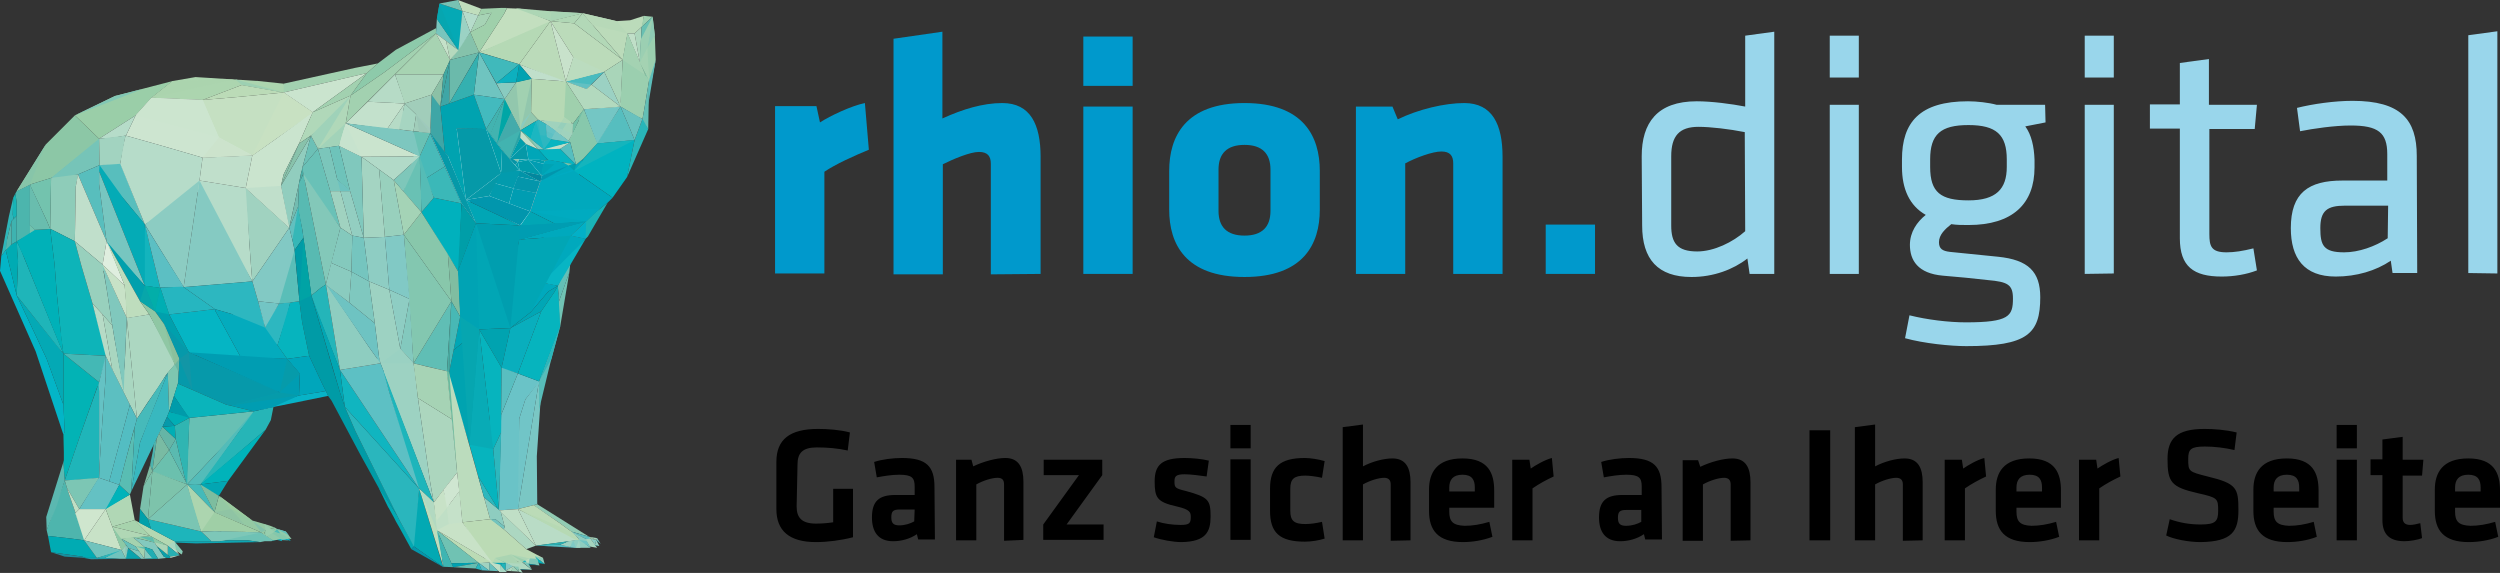 <?xml version="1.0" encoding="UTF-8"?>
<svg xmlns="http://www.w3.org/2000/svg" xmlns:xlink="http://www.w3.org/1999/xlink" version="1.1" id="Ebene_1" x="0px" y="0px" viewBox="0 0 567.7 130.1" style="enable-background:new 0 0 567.7 130.1;" xml:space="preserve">
<rect x="0" y="0" width="567.7" height="130.1" fill="#333333" stroke="none"/>
<style type="text/css">
	.st0{fill:#009EAD;}
	.st1{fill:#85C2AB;}
	.st2{fill:#00A9BD;}
	.st3{fill:#BBDBBA;}
	.st4{fill:#00B3C0;}
	.st5{fill:#8CC7A6;}
	.st6{fill:#02B3B5;}
	.st7{fill:#9ACEA8;}
	.st8{fill:#9BCFAF;}
	.st9{fill:#ACD5AF;}
	.st10{fill:#03B5C7;}
	.st11{fill:#C3DFBF;}
	.st12{fill:#4EB5AD;}
	.st13{fill:#7AC7C4;}
	.st14{fill:#8DCAAA;}
	.st15{fill:#ADD6B5;}
	.st16{fill:#04A9B5;}
	.st17{fill:#00ABB3;}
	.st18{fill:#A2D1B0;}
	.st19{fill:#4CB5AD;}
	.st20{fill:#9FD0AB;}
	.st21{fill:#5BB8B0;}
	.st22{fill:#19B4B7;}
	.st23{fill:#58BDBA;}
	.st24{fill:#71C3B4;}
	.st25{fill:#63BFB5;}
	.st26{fill:#92CCB4;}
	.st27{fill:#63BFB6;}
	.st28{fill:#07B5C4;}
	.st29{fill:#C0DEBD;}
	.st30{fill:#2EB6B9;}
	.st31{fill:#78C5BD;}
	.st32{fill:#8ECBB4;}
	.st33{fill:#82C7B5;}
	.st34{fill:#77C2B3;}
	.st35{fill:#16B4B6;}
	.st36{fill:#89CBC3;}
	.st37{fill:#A5D4BF;}
	.st38{fill:#1A8F9E;}
	.st39{fill:#9FD0AF;}
	.st40{fill:#5FBFBF;}
	.st41{fill:#FFFFFF;}
	.st42{fill:#01A6B5;}
	.st43{fill:#87C8AC;}
	.st44{fill:#05B4C1;}
	.st45{fill:#60BAA8;}
	.st46{fill:#2DA09E;}
	.st47{fill:#B6D9B4;}
	.st48{fill:#B5D9B5;}
	.st49{fill:#9FD0AD;}
	.st50{fill:#C8E2CB;}
	.st51{fill:#9BD1C3;}
	.st52{fill:#A9D5B9;}
	.st53{fill:#C0DFCB;}
	.st54{fill:#AED7BD;}
	.st55{fill:#48BBBF;}
	.st56{fill:#69C0B2;}
	.st57{fill:#62C0C2;}
	.st58{fill:#56BEBF;}
	.st59{fill:#28B6B9;}
	.st60{fill:#8ECCB9;}
	.st61{fill:#76C4B8;}
	.st62{fill:#73C3AE;}
	.st63{fill:#0DB4B9;}
	.st64{fill:#1FB5B9;}
	.st65{fill:#44B8B5;}
	.st66{fill:#65C2C4;}
	.st67{fill:#CDE5D0;}
	.st68{fill:#B6DCC9;}
	.st69{fill:#68C1BE;}
	.st70{fill:#83C6A8;}
	.st71{fill:#C5E0C2;}
	.st72{fill:#CAE4CE;}
	.st73{fill:#BBDBB7;}
	.st74{fill:#C8E2C7;}
	.st75{fill:#7CC6B4;}
	.st76{fill:#CFE6CE;}
	.st77{fill:#C0DFC4;}
	.st78{fill:#6AC3C7;}
	.st79{fill:#71C5C7;}
	.st80{fill:#B9DCC6;}
	.st81{fill:#A7D3B2;}
	.st82{fill:#9BD2C4;}
	.st83{fill:#B5D9BD;}
	.st84{fill:#70C3BD;}
	.st85{fill:#1F9BA8;}
	.st86{fill:#2AB6BC;}
	.st87{fill:#00B1B8;}
	.st88{fill:#69BDAE;}
	.st89{fill:#3EB3B0;}
	.st90{fill:#6FC4C0;}
	.st91{fill:#A6D3B5;}
	.st92{fill:#06B4BE;}
	.st93{fill:#2CB6BB;}
	.st94{fill:#B6DCCB;}
	.st95{fill:#53B5AD;}
	.st96{fill:#C5E1C9;}
	.st97{fill:#8ECDC0;}
	.st98{fill:#6EC4C4;}
	.st99{fill:#00A3B0;}
	.st100{fill:#009EAF;}
	.st101{fill:#00B1BD;}
	.st102{fill:#42B3B0;}
	.st103{fill:#3BB8B8;}
	.st104{fill:#48BAB9;}
	.st105{fill:#43BABE;}
	.st106{fill:#3FA6A6;}
	.st107{fill:#80BDA1;}
	.st108{fill:#00A6B8;}
	.st109{fill:#C0DFC9;}
	.st110{fill:#02879E;}
	.st111{fill:#48B8B5;}
	.st112{fill:#74C6C4;}
	.st113{fill:#A0D2BD;}
	.st114{fill:#6AC3C4;}
	.st115{fill:#73C0A6;}
	.st116{fill:#2DB7C0;}
	.st117{fill:#BEDEC8;}
	.st118{fill:#87CABF;}
	.st119{fill:#09AEBD;}
	.st120{fill:#92C7AD;}
	.st121{fill:#A1D1B1;}
	.st122{fill:#40B9BB;}
	.st123{fill:#00A2B1;}
	.st124{fill:#B2D9BE;}
	.st125{fill:#58BEBD;}
	.st126{fill:#A2D3C0;}
	.st127{fill:#5CBFC1;}
	.st128{fill:#98D0BD;}
	.st129{fill:#B6DBC6;}
	.st130{fill:#B0D8B9;}
	.st131{fill:#64C1C3;}
	.st132{fill:#B0D7B5;}
	.st133{fill:#A7D3AD;}
	.st134{fill:#59BEC0;}
	.st135{fill:#ACD7C1;}
	.st136{fill:#C0DFC6;}
	.st137{fill:#2DB7BD;}
	.st138{fill:#52BDC2;}
	.st139{fill:#2BB0B2;}
	.st140{fill:#C3E1CC;}
	.st141{fill:#A1CDBA;}
	.st142{fill:#6BBAAB;}
	.st143{fill:#ADD6BD;}
	.st144{fill:#8CC0A6;}
	.st145{fill:#41A7A1;}
	.st146{fill:#0BA3AD;}
	.st147{fill:#34B0B0;}
	.st148{fill:#89CBC0;}
	.st149{fill:#88C7AB;}
	.st150{fill:#69C1B4;}
	.st151{fill:#55BCB6;}
	.st152{fill:#00A6A6;}
	.st153{fill:#60BEB5;}
	.st154{fill:#83C7B0;}
	.st155{fill:#85C09F;}
	.st156{fill:#BBDCBD;}
	.st157{fill:#4AABA1;}
	.st158{fill:#6ABA9E;}
	.st159{fill:#ACD5B4;}
	.st160{fill:#08B5C1;}
	.st161{fill:#BBDBB5;}
	.st162{fill:#A4D4C1;}
	.st163{fill:#0DB0BF;}
	.st164{fill:#04ABB6;}
	.st165{fill:#77C6C0;}
	.st166{fill:#DFEEDF;}
	.st167{fill:#85CAC2;}
	.st168{fill:#8CCCC2;}
	.st169{fill:#A0D2C0;}
	.st170{fill:#A9D6C0;}
	.st171{fill:#53BDC2;}
	.st172{fill:#80C8BD;}
	.st173{fill:#91CDBE;}
	.st174{fill:#7DC7BF;}
	.st175{fill:#A2D3B9;}
	.st176{fill:#00B3BA;}
	.st177{fill:#59BDB3;}
	.st178{fill:#B3D8B2;}
	.st179{fill:#A4D2AF;}
	.st180{fill:#65C0BA;}
	.st181{fill:#83C9BE;}
	.st182{fill:#72C4BE;}
	.st183{fill:#A6D5C1;}
	.st184{fill:#02A9B3;}
	.st185{fill:#6EC2B5;}
	.st186{fill:#8FCAAA;}
	.st187{fill:#0EA6B3;}
	.st188{fill:#0496AB;}
	.st189{fill:#20AEB3;}
	.st190{fill:#09A0AA;}
	.st191{fill:#BBDDC9;}
	.st192{fill:#27B0B2;}
	.st193{fill:#5BBEB9;}
	.st194{fill:#60BFBB;}
	.st195{fill:#37ABB2;}
	.st196{fill:#A4D3B6;}
	.st197{fill:#B1DAC8;}
	.st198{fill:#7EC7BA;}
	.st199{fill:#A4D4BE;}
	.st200{fill:#ACD6BE;}
	.st201{fill:#CFE6D1;}
	.st202{fill:#66C1BE;}
	.st203{fill:#13B4BD;}
	.st204{fill:#00A0AD;}
	.st205{fill:#BEDDBD;}
	.st206{fill:#5CBFC3;}
	.st207{fill:#82C9C4;}
	.st208{fill:#62C0BF;}
	.st209{fill:#46BABA;}
	.st210{fill:#73BBB0;}
	.st211{fill:#49ABA4;}
	.st212{fill:#6CC0B6;}
	.st213{fill:#69C1B7;}
	.st214{fill:#7BC6BB;}
	.st215{fill:#A4D4C2;}
	.st216{fill:#6EC3BA;}
	.st217{fill:#7BC0AB;}
	.st218{fill:#38B8BF;}
	.st219{fill:#01A0AA;}
	.st220{fill:#4CB3AD;}
	.st221{fill:#38B7B9;}
	.st222{fill:#1DB5BB;}
	.st223{fill:#ABD5B7;}
	.st224{fill:#009BA6;}
	.st225{fill:#2AB6BD;}
	.st226{fill:#BDDDBC;}
	.st227{fill:#F8F8F8;}
	.st228{fill:#94C9A3;}
	.st229{fill:#51BBB4;}
	.st230{fill:#9FCFA6;}
	.st231{fill:#7DC7B8;}
	.st232{fill:#8CC9A6;}
	.st233{fill:#9DD2C2;}
	.st234{fill:#8ECDC3;}
	.st235{fill:#0699AA;}
	.st236{fill:#05B5C4;}
	.st237{fill:#26B6C0;}
	.st238{fill:#8FC7A4;}
	.st239{fill:#04ABBD;}
	.st240{fill:#73C5C4;}
	.st241{fill:#46BBC1;}
	.st242{fill:#5ABEB8;}
	.st243{fill:#58BAB2;}
	.st244{fill:#36B7B7;}
	.st245{fill:#7EC6B0;}
	.st246{fill:#83C8B9;}
	.st247{fill:#93CEC1;}
	.st248{fill:#67C0B4;}
	.st249{fill:#7AC5B3;}
	.st250{fill:#53BCB9;}
	.st251{fill:#6BC0AE;}
	.st252{fill:#44BAB9;}
	.st253{fill:#79BBA3;}
	.st254{fill:#00AEB5;}
	.st255{fill:#65B5A6;}
	.st256{fill:#26B5B7;}
	.st257{fill:#07B3C7;}
	.st258{fill:#02A6B3;}
	.st259{fill:#10B5C0;}
	.st260{fill:#00A6BB;}
	.st261{fill:#24B5B9;}
	.st262{fill:#5DC0C4;}
	.st263{fill:#7DBD9F;}
	.st264{fill:#81C9C5;}
	.st265{fill:#6EC3C2;}
	.st266{fill:#7FC8BF;}
	.st267{fill:#009DB2;}
	.st268{fill:#0AB4BB;}
	.st269{fill:#6DB5A0;}
	.st270{fill:#8ACBBF;}
	.st271{fill:#009BAA;}
	.st272{fill:#75C5BF;}
	.st273{fill:#30B5B2;}
	.st274{fill:#5ABAB0;}
	.st275{fill:#06A6B0;}
	.st276{fill:#0196AD;}
	.st277{fill:#029BAD;}
	.st278{fill:#0194A8;}
	.st279{fill:#009EA8;}
	.st280{fill:#00A3B4;}
	.st281{fill:#00ABC0;}
	.st282{fill:#069BAA;}
	.st283{fill:#9BCFB2;}
	.st284{fill:#5CBEBB;}
	.st285{fill:#1BB6C1;}
	.st286{fill:#65C2C6;}
	.st287{fill:#0599A8;}
	.st288{fill:#009EAB;}
	.st289{fill:#A9D4B4;}
	.st290{fill:#B2D8B7;}
	.st291{fill:#C0DFC8;}
	.st292{fill:#7DC0A6;}
	.st293{fill:#00ABC2;}
	.st294{fill:#0794A5;}
	.st295{fill:#7DC3AB;}
	.st296{fill:#B2D9C1;}
	.st297{fill:#B3D8B4;}
	.st298{fill:#70C2B3;}
	.st299{fill:#3EB5B2;}
	.st300{fill:#66BDB0;}
	.st301{fill:#28B6BD;}
	.st302{fill:#53BDC4;}
	.st303{fill:#1EB5BB;}
	.st304{fill:#85CAC5;}
	.st305{fill:#AED8C0;}
	.st306{fill:#A0D2B8;}
	.st307{fill:#BEDEC6;}
	.st308{fill:#86C9B6;}
	.st309{fill:#AAD4B2;}
	.st310{fill:#BBDCBF;}
	.st311{fill:#00B1BA;}
	.st312{fill:#8FCCBB;}
	.st313{fill:#80C7B8;}
	.st314{fill:#9DCFAD;}
	.st315{fill:#7DBAA1;}
	.st316{fill:#98CEAE;}
	.st317{fill:#09B5C4;}
	.st318{fill:#85C7AB;}
	.st319{fill:#01A6B8;}
	.st320{fill:#8FC4A4;}
	.st321{fill:#9BCCA0;}
	.st322{fill:#83C2AB;}
	.st323{fill:#84C8B3;}
	.st324{fill:#5DBDAD;}
	.st325{fill:#14B5BD;}
	.st326{fill:#02B0C7;}
	.st327{fill:#6DC2BF;}
	.st328{fill:#9BD1C0;}
	.st329{fill:#7FC9C5;}
	.st330{fill:#9FD3C2;}
	.st331{fill:#96D0C3;}
	.st332{fill:#B1D7B7;}
	.st333{fill:#9DD0B2;}
	.st334{fill:#08ABB6;}
	.st335{fill:#5EC0C4;}
	.st336{fill:#9EC9BC;}
	.st337{fill:#ABD4AE;}
	.st338{fill:#87C5A9;}
	.st339{fill:#00AEB3;}
	.st340{fill:#02AEA9;}
	.st341{fill:#07A6AA;}
	.st342{fill:#8BC09C;}
	.st343{fill:#1296A6;}
	.st344{fill:#00A3A5;}
	.st345{fill:#84C9BD;}
	.st346{fill:#CCE5CF;}
	.st347{fill:#CCE3CC;}
	.st348{fill:#C8E1C2;}
	.st349{fill:#8AC2AB;}
	.st350{fill:#88C2AB;}
	.st351{fill:#9FD2B9;}
	.st352{fill:#C7E3CE;}
	.st353{fill:#9AD1C2;}
	.st354{fill:#B7D9B8;}
	.st355{fill:#A4D2B2;}
	.st356{fill:#96CFBB;}
	.st357{fill:#9DD1BE;}
	.st358{fill:#43ABAB;}
	.st359{fill:#2CA3A5;}
	.st360{fill:#9BC7B7;}
	.st361{fill:#99D6EB;}
	.st362{fill:#0099CC;}
</style>
<polygon class="st0" points="115.6,37.6 118.9,34.8 123.7,35.6 124.7,38.5 118.4,39.9 115.6,37.6 "></polygon>
<polygon class="st1" points="106.8,7.3 108.8,11.9 108.8,11.9 102.2,13.6 106.8,7.3 "></polygon>
<polygon class="st2" points="133,54.2 123.9,64.3 126.7,64.9 124.5,66.2 120.5,70.9 120.2,69.9 120,69 124.5,60.7 127.3,55.3   126.9,54.5 123.3,54 117.9,54.4 131.7,50.6 131,50.5 130.5,50.5 126.2,50.9 120.4,48 122.7,41.2 122.7,41.2 123,39.9 122.9,38.3   120,36.3 124.7,36.3 130.8,37.4 132.5,36 132.2,36.8 131.5,39.6 139.1,44.9 138,46 135.1,48.3 129.7,53.5 133,54.2 "></polygon>
<polygon class="st3" points="132.3,3 140,4.8 143.1,4.6 146.2,3.6 145.9,5.9 145.7,6.1 144.1,7.6 142.5,7.6 141.4,13.6 137.2,16.3   129.3,18.5 128.5,18.5 130.2,13 125,4.8 128.5,18.5 128.5,18.7 128.3,18.7 117.9,14.6 118.7,13.5 125,4.8 130.4,5.3 141.4,13.6   132.3,3 "></polygon>
<polygon class="st4" points="139.1,44.9 130.4,38.8 132.2,36.8 132.5,36 135.6,32.6 144.1,31.8 142.4,40.2 139.1,44.9 "></polygon>
<polygon class="st5" points="3.8,43.4 10.4,32.8 17,26.2 22.5,31.5 22.5,31.8 12.2,40.1 11.6,40.4 6.8,41.9 3.8,43.4 "></polygon>
<polygon class="st6" points="14.4,104.9 14.5,104.5 14.5,102.7 14.4,98.7 14.7,98 14.4,91.9 14.4,80.3 18.2,80.5 14.4,80.3   22.5,86.8 22.4,87.3 22,88.1 18.2,98.9 14.7,109.1 14.4,104.9 "></polygon>
<polygon class="st7" points="22.5,31.5 17,26.2 26.1,21.8 39.2,18.4 34.4,22.2 30.8,26.2 28.3,27.8 22.5,31.5 "></polygon>
<polygon class="st8" points="141.4,13.6 142.5,7.6 146.5,17 146.8,17.2 145.3,14.2 145.7,8.8 148.2,3.8 148.7,8 148.9,13.6   147.7,19.7 147.4,18.2 146.4,24.2 145.9,27 144.8,26.5 140.9,24.2 140.6,23.7 140.9,23.2 141.4,13.6 "></polygon>
<polygon class="st9" points="34.4,22.2 39.2,18.4 44.4,17.5 58.7,18.4 64.4,19 64.9,20.7 64.4,21 64.2,21 54.9,19.3 46,22.7   34.4,22.2 "></polygon>
<polygon class="st10" points="14.4,91.9 14.7,98 14.4,98.7 8.1,79.8 0,61.5 0.3,58.1 1.3,56.8 3.8,67.1 4.8,69.2 7.5,74.9   10.6,81.5 14.4,91.9 "></polygon>
<polygon class="st11" points="125,4.8 124.6,5.2 123.8,5.8 110.2,11.4 108.8,11.9 114.5,3.1 115.1,1.9 113.8,1.8 118.7,2 118.2,2   125,4.8 "></polygon>
<polygon class="st12" points="10.9,121.7 10.6,120.4 14.7,109.1 15.2,110.8 15.7,112.3 18.7,120.9 19.2,122.4 19.2,122.4   19.1,122.7 16.2,122.3 10.9,121.7 "></polygon>
<polygon class="st13" points="122.7,91.8 121.9,103.6 122,114.5 117.6,115.6 122.4,86.6 122.7,91.8 "></polygon>
<polygon class="st14" points="85.8,14.4 89.9,11.3 99,6.4 99,7.6 87.3,16.4 79.6,21.7 83.3,16.6 83.3,16.6 85.8,14.4 "></polygon>
<polygon class="st15" points="125,4.8 117.1,1.9 118.7,2 124.3,2.5 132.3,3 125,4.8 "></polygon>
<polygon class="st16" points="99.2,4.3 99.8,0.8 105,2.5 104.5,9.9 104.1,11.4 101.4,7.4 99.2,4.3 "></polygon>
<polygon class="st17" points="10.9,121.7 16.2,122.3 19.1,122.7 22,126.7 19.5,126.7 18.7,126.4 11.6,125.4 10.9,121.7 "></polygon>
<polygon class="st18" points="85.8,14.4 83.3,16.6 64.4,21 64.4,19 80.7,15.4 85.8,14.4 "></polygon>
<polygon class="st19" points="3.8,43.4 6.8,41.9 6.8,51.2 7.9,52.2 8.6,52.3 3.8,54.8 3.8,53.1 3.8,49 3.8,46.1 3.5,43.9 3.8,43.4   "></polygon>
<polygon class="st20" points="113.8,1.8 115.1,1.8 114.5,3.1 108.8,11.9 106.8,7.3 106.8,7.3 110.1,5.6 111.6,2.9 108.6,3.5   109.3,2 113.8,1.8 "></polygon>
<polygon class="st21" points="14.7,109.1 12.9,114.8 10.6,120.4 10.5,117.4 14.4,104.9 14.7,109.1 14.7,109.5 14.7,109.1 "></polygon>
<polygon class="st22" points="133,54.2 129.7,53.5 135.1,48.3 138,46 133.5,53.7 133,54.2 "></polygon>
<polygon class="st23" points="122.4,93.4 122.4,88.6 122.4,86.6 122.7,85.8 127,74.4 127,74.8 124.9,82.7 122.7,91.8 122.4,93.4 "></polygon>
<polygon class="st24" points="129.3,61.8 127.2,74.2 126.8,68.8 129.3,61.8 "></polygon>
<polygon class="st25" points="145.9,27 146.4,24.2 147.4,18.2 147.2,29.3 146.7,28.7 145.9,27.5 145.9,27 "></polygon>
<polygon class="st26" points="121.2,114.7 122,114.5 133.8,121.9 129.7,120.7 127.4,119 121.7,115.1 121.2,114.7 "></polygon>
<polygon class="st27" points="129.3,61.8 126.8,68.8 126.8,66.6 126.7,65.4 126.7,64.9 126.8,64.6 127.5,63.1 129.5,59.8   129.3,61.8 "></polygon>
<polygon class="st28" points="126.7,64.9 125.1,64.6 123.1,64.2 133,54.2 126.7,64.9 "></polygon>
<polygon class="st29" points="105,2.5 104,0 109.3,2 108.6,3.5 105,2.5 "></polygon>
<polygon class="st30" points="1.3,56.8 0.3,58.1 2,49.2 3,44.9 2.9,48.8 3.1,49.7 2.6,50.2 1.6,54.4 1.5,56.3 1.3,56.8 "></polygon>
<polygon class="st31" points="99.2,4.3 104.1,11.4 99,7.6 99.2,4.3 "></polygon>
<polygon class="st32" points="148.7,8 147,10.9 148.2,3.8 148.7,8 "></polygon>
<polygon class="st33" points="32.4,20.2 26.1,21.8 17,26.2 32.4,20.2 "></polygon>
<polygon class="st34" points="104,0 105,2.5 99.8,0.8 104,0 "></polygon>
<polygon class="st35" points="3.1,49.7 2.9,48.8 3,44.9 3.5,43.9 3.8,46.1 3.8,49 3.1,49.7 "></polygon>
<polygon class="st36" points="135.1,123.8 134.1,122.3 135.4,122.6 135.1,123.8 "></polygon>
<polygon class="st37" points="135.6,124.4 133.9,124.1 133,122.7 133.1,122.4 133.8,121.9 135.6,124.4 "></polygon>
<polygon class="st38" points="11.6,125.4 18.7,126.4 19.5,126.7 14.7,126.4 11.6,125.4 "></polygon>
<polygon class="st39" points="145.7,6.1 146.2,3.6 148.2,3.8 145.7,6.1 "></polygon>
<polygon class="st40" points="134.1,122.3 133.1,122.4 130.3,121.1 129.7,120.7 133.8,121.9 134.1,122.3 "></polygon>
<polygon class="st23" points="126.8,66.6 127.2,74.2 126.8,73.9 126.8,66.6 "></polygon>
<polygon class="st21" points="14.5,102.7 14.5,104.5 14.5,102.7 "></polygon>
<polygon class="st26" points="133.3,121.7 132.8,121.4 133.3,121.7 "></polygon>
<polygon class="st24" points="127,74.2 127.2,74.2 127,74.8 127,74.4 127,74.2 "></polygon>
<polygon class="st26" points="132.8,121.4 132.3,121.1 132.8,121.4 "></polygon>
<polygon class="st41" points="122.7,41.2 120.4,48 120.4,50.5 117.9,51.2 108,45.8 106.6,45.6 108.1,50.7 104.8,46.2 100.5,36.6   97.7,30.2 98.9,31.9 101,34.6 101.7,35.4 103.8,33.1 103,29.2 110.4,29.3 115.6,36.2 118.1,31.3 119.9,33.3 120,34.5 122.7,36.3   123.7,36.6 122.9,38 123,39.9 124.8,39.5 122.7,41.2 123,39.9 119,39 118,38.7 118.6,39 122.7,41.2 "></polygon>
<polygon class="st42" points="104,61.6 108.1,50.7 115.4,61.6 115.9,63.8 117.9,54.4 118.1,51.3 120.4,48 126.2,50.9 130.5,50.5   131,50.5 133.1,50.3 117.9,54.4 129.7,53.5 120.5,70.9 115.9,74.5 108.8,74.8 103,79.5 104.5,71.9 104.3,67.1 104.3,63.1 104,61.6   "></polygon>
<polygon class="st43" points="135.6,32.6 132.5,36 130.8,37.4 129.5,32.3 129.1,32 131.4,27.4 131.5,26.3 132.6,24.8 135.6,32.3   135.6,32.6 "></polygon>
<polygon class="st44" points="130.8,37.4 124.4,36.3 122.2,33.9 127.2,33.8 130.8,37.4 "></polygon>
<polygon class="st42" points="126.7,64.9 125.9,66.3 122.9,70.7 115.9,74.5 120.5,70.9 124.5,66.2 126.7,64.9 "></polygon>
<polygon class="st45" points="128,37.1 129.8,37.4 128,37.1 "></polygon>
<polygon class="st46" points="124.4,36.3 124.7,36.3 123.7,36.6 122.7,36.3 124.4,36.3 "></polygon>
<polygon class="st47" points="128.9,21.7 129.8,28.6 122.2,27.2 120.6,25.5 120.7,17.9 128.5,18.5 128.9,21.7 "></polygon>
<polygon class="st48" points="108.8,11.9 125,4.8 117.9,14.6 109.6,12.1 108.8,11.9 "></polygon>
<polygon class="st49" points="130.1,28.1 128.1,26.6 128.5,18.5 132.6,24.8 130.1,28.1 "></polygon>
<polygon class="st50" points="128.5,18.5 125,4.8 130.2,13 128.5,18.4 128.5,18.5 "></polygon>
<polygon class="st51" points="140.9,24.2 140.9,24.2 134.3,19.2 137.2,16.3 140.9,24.2 "></polygon>
<polygon class="st52" points="140.9,24.2 137.2,16.3 141.4,13.6 140.9,24.2 "></polygon>
<polygon class="st53" points="120.7,17.9 117.9,14.6 128.5,18.5 120.7,17.9 "></polygon>
<polygon class="st54" points="145.3,14.2 144.1,7.6 145.7,6.1 145.3,14.2 "></polygon>
<polygon class="st55" points="137.2,16.3 133.2,20.2 128.5,18.5 137.2,16.3 "></polygon>
<polygon class="st56" points="145.7,6.1 148.2,3.8 145.3,14.2 145.7,6.1 "></polygon>
<polygon class="st57" points="131.8,18.9 134.3,19.2 133.2,20.2 128.5,18.5 131.8,18.9 "></polygon>
<polygon class="st58" points="140.9,24.2 140.9,24.2 142.7,28.4 144.1,31.8 135.6,32.6 135.6,32.3 140.9,24.2 "></polygon>
<polygon class="st59" points="144.1,31.8 145.9,27 147.2,29.3 142.4,40.2 144.1,31.8 "></polygon>
<polygon class="st60" points="11.6,40.4 12.2,40.1 16.4,39.5 17.7,39.6 17.7,39.9 17.2,42.4 17,54.8 11.9,52.2 11.4,52 11.4,52   11.4,51.5 11.6,40.4 "></polygon>
<polygon class="st61" points="17.7,39.6 11.6,40.4 22.5,31.5 22.6,37.5 17.7,39.6 "></polygon>
<polygon class="st62" points="11.6,40.4 11.4,52 10.7,50.3 6.9,42.2 6.8,41.9 11.6,40.4 "></polygon>
<polygon class="st63" points="11.9,52.2 17,54.8 17,54.8 18.5,60.4 21,68.9 24.1,80.2 24,80.8 18.2,80.5 14.4,80.3 13.9,76.7   13.6,73.6 12.9,66.7 12.4,60.1 11.4,52 11.9,52.2 "></polygon>
<polygon class="st64" points="14.7,109.1 14.7,109.1 18.2,98.9 22.5,86.8 22.5,88.8 22.5,104.8 22.5,108.5 20.5,108.8 15.2,109.1   14.7,109.1 "></polygon>
<polygon class="st16" points="14.4,80.3 14.4,91.9 10.6,81.5 7.5,74.9 3.8,67.1 14.4,80.3 "></polygon>
<polygon class="st65" points="24,80.8 23.8,82.3 22.5,86.8 14.4,80.3 18.2,80.5 24,80.8 "></polygon>
<polygon class="st66" points="22.5,86.8 24,80.8 24,85.6 23.3,94.8 22.7,104.2 22.5,108.5 22.5,88.8 22.4,87.3 22.5,86.8 "></polygon>
<polygon class="st67" points="34.4,22.2 46,22.7 47.2,22.7 57.3,35.3 46,35.8 36.4,33 28.6,30.8 30.8,26.2 34.4,22.2 "></polygon>
<polygon class="st68" points="30.8,26.2 28.6,30.8 28.5,30.8 25.5,31.3 22.5,31.5 28.3,27.8 30.8,26.2 "></polygon>
<polygon class="st69" points="144.1,31.8 142.7,28.4 140.9,24.2 145.9,27 144.1,31.8 "></polygon>
<polygon class="st70" points="145.3,14.2 147.4,18.2 146.5,17 145.3,14.2 "></polygon>
<polygon class="st71" points="49.7,31.2 46,22.7 54.2,22 64.4,21 71,25.5 69.9,27.5 68.8,27.3 62.7,31.5 57.3,35.3 49.7,31.2 "></polygon>
<polygon class="st72" points="71,25.5 64.4,21 83.3,16.6 83.3,16.6 71,25.5 "></polygon>
<polygon class="st73" points="64.4,21 54.2,22 46,22.7 54.9,19.3 64.4,21 "></polygon>
<polygon class="st64" points="13.2,78.9 3.8,67.1 4.1,59.3 3.9,56.9 3.8,54.8 4.8,56.8 5.5,58.6 14.4,80.3 13.2,78.9 "></polygon>
<polygon class="st17" points="4.1,59.3 3.8,67.1 1.3,56.8 2.1,55.8 3.8,54.8 4.1,59.3 "></polygon>
<polygon class="st74" points="19.1,122.7 24,115.6 25.5,119.6 27.6,124.9 19.1,122.7 "></polygon>
<polygon class="st75" points="14.7,109.1 22.5,108.5 18,115.6 15.2,110.8 14.7,109.1 "></polygon>
<polygon class="st76" points="19.1,122.7 19.1,122.7 17.1,116.5 18,115.6 22,115.6 24,115.6 19.1,122.7 "></polygon>
<polygon class="st77" points="22,115.6 18,115.6 17.1,116.5 18.7,120.9 15.7,112.3 15.2,110.8 18,115.6 22,115.6 "></polygon>
<polygon class="st74" points="19,121.9 19.2,122.4 19,121.9 "></polygon>
<polygon class="st78" points="122.4,86.6 122.4,88.3 122.4,88 122.3,87.3 121.7,87.7 119.3,90.7 117.9,95.1 117.9,110.6   117.9,113.8 117.6,115.6 113.3,115.9 113.8,94.2 114.3,93 117.6,84.8 122.4,86.6 "></polygon>
<polygon class="st79" points="117.6,115.6 117.9,95.1 119.3,90.7 122.4,86.6 117.6,115.6 "></polygon>
<polygon class="st80" points="117.6,115.6 131.5,122.6 121.7,123.9 117.6,115.6 "></polygon>
<polygon class="st73" points="130.8,122.6 118.8,116.2 117.6,115.6 121.2,114.7 127.4,119 129.7,120.7 130.3,121.1 131.1,122   131.5,122.6 130.8,122.6 "></polygon>
<polygon class="st26" points="120.9,115.1 119.9,115.3 120.9,115.1 "></polygon>
<polygon class="st18" points="71,25.5 83.3,16.6 79.6,21.7 87.3,16.4 99,7.6 78.5,28 79.6,21.7 71,25.5 "></polygon>
<polygon class="st81" points="89.7,16.9 99,7.6 102.2,13.6 100.7,16.9 89.7,16.9 "></polygon>
<polygon class="st82" points="105,2.5 106.8,7.3 106.8,7.3 104.1,11.4 105,2.5 "></polygon>
<polygon class="st83" points="104.1,11.4 102.2,13.6 101.3,9.3 104.1,11.4 "></polygon>
<polygon class="st84" points="19.1,122.7 27.6,124.9 28.5,126.7 28.6,126.9 27.3,126.9 23.8,126.7 25.5,125.7 22,126.7 19.1,122.7   "></polygon>
<polygon class="st85" points="23.8,126.7 27.3,126.9 20.7,127 18.5,126.6 19.5,126.7 22,126.7 23.8,126.7 "></polygon>
<polygon class="st86" points="23.8,126.7 22,126.7 27.6,124.9 23.8,126.7 "></polygon>
<polygon class="st87" points="4.1,59.3 3.8,54.8 7.9,52.2 11.4,52 11.4,52 11.4,52 12.4,60.1 12.9,66.7 13.6,73.6 14.4,80.3   13.4,78 5.5,58.6 3.8,54.8 4.1,59.3 "></polygon>
<polygon class="st88" points="11.4,52 7.9,52.2 6.8,51.2 6.8,41.9 10.7,50.3 11.4,52 "></polygon>
<polygon class="st89" points="2.6,55.5 2.6,50.2 3.1,49.7 3.8,49 3.8,53.1 3.8,54.8 2.6,55.5 "></polygon>
<polygon class="st90" points="114.6,22.5 107.6,21.5 108.8,11.9 108.8,11.9 114.6,22.5 "></polygon>
<polygon class="st91" points="106.8,7.3 108.6,3.5 111.6,2.9 110.1,5.6 106.8,7.3 "></polygon>
<polygon class="st92" points="117.6,84.8 122.9,70.7 125.9,66.3 126.7,64.9 126.8,66.6 127.2,74.2 122.4,86.6 117.6,84.8 "></polygon>
<polygon class="st93" points="122.4,86.6 127.2,74.2 125.2,81.5 122.4,86.6 "></polygon>
<polygon class="st94" points="108.6,3.5 106.8,7.3 105,2.5 108.6,3.5 "></polygon>
<polygon class="st95" points="2.6,50.2 2.6,55.5 1.3,56.8 1.6,54.4 2.6,50.2 "></polygon>
<polygon class="st96" points="102.2,13.6 99,7.6 101.3,9.3 102.2,13.6 "></polygon>
<polygon class="st97" points="130.8,122.6 131.5,122.6 131.1,122 129.7,120.7 133.1,122.4 133.3,122.9 132.8,123.4 134.1,124.4   132.5,124.4 130.8,124.4 127.3,123.7 129,122.9 130.8,122.6 "></polygon>
<polygon class="st98" points="131.5,122.6 133.3,122.9 134.1,124.4 131.5,122.6 "></polygon>
<polygon class="st99" points="103.7,29.2 105.8,45.4 101.7,35.4 101,34.6 100,24.2 102,23.5 107.6,21.5 110.4,29.3 103.7,29.2 "></polygon>
<polygon class="st100" points="133.1,50.3 117.9,54.4 117.7,55.9 115.9,74.5 108.1,50.7 118.1,51.2 133.1,50.3 "></polygon>
<polygon class="st101" points="104.8,46.2 104.3,60.3 104,61.6 95.7,48.2 98.5,44.9 104.8,46.2 "></polygon>
<polygon class="st102" points="118.1,31.3 115.6,36.2 111.3,30.5 114.6,22.5 118.2,29.6 118.1,31.3 "></polygon>
<polygon class="st103" points="104.8,46.2 98.5,44.9 96.7,40.5 101,37.8 104.8,46.2 "></polygon>
<polygon class="st104" points="96.7,40.5 95.2,36.8 95.3,35.5 97.7,30.2 97.9,30.8 101,37.8 96.7,40.5 "></polygon>
<polygon class="st42" points="118.1,51.2 108.1,50.7 105.8,45.4 118.1,51.2 "></polygon>
<polygon class="st105" points="110.4,29.3 107.6,21.5 114.6,22.5 110.4,29.3 "></polygon>
<polygon class="st106" points="97.7,30.2 98,21.5 98,21.5 98.8,21.9 100,24.2 102.2,13.6 102,23.5 100,24.2 101,34.6 98.9,31.9   97.7,30.2 "></polygon>
<polygon class="st107" points="104,61.6 104.3,63.1 104.3,67.1 104.5,70.9 104.5,71.9 102.5,68.4 102.2,64.3 101.7,57.7 104,61.6   "></polygon>
<polygon class="st108" points="124.4,36.3 122.7,36.3 120,36.3 119.4,32.7 122.2,33.9 124.4,36.3 "></polygon>
<polygon class="st109" points="119.4,32.7 118.1,31.3 118.2,29.6 122.2,33.9 119.4,32.7 "></polygon>
<polygon class="st110" points="122.7,41.2 118,38.7 123,39.9 122.7,41.2 122.7,41.2 "></polygon>
<polygon class="st99" points="115.9,74.5 113.9,83.5 108.8,74.8 109.9,86.2 111.1,95.5 109.3,97.7 106.6,101 104.3,93.6 104,92.9   104,92.9 102.5,87.4 102,85.8 102,84.5 103,79.5 108.8,74.8 115.9,74.5 "></polygon>
<polygon class="st111" points="103,79.5 102,84.5 102.2,74.4 102.5,68.4 104.5,71.9 103,79.5 "></polygon>
<polygon class="st111" points="104.5,70.9 104.3,67.1 104.5,70.9 "></polygon>
<polygon class="st112" points="140.9,24.2 135.6,32.6 132.6,24.8 140.9,24.2 "></polygon>
<polygon class="st113" points="130,30.4 129.1,32 124,28.2 122.2,27.2 130.1,28.1 130,30.4 "></polygon>
<polygon class="st114" points="124,28.2 129.1,32 129.5,32.3 125.2,31.6 124.2,30.4 124,28.2 "></polygon>
<polygon class="st58" points="129.5,32.3 130.8,37.4 127.2,33.8 129.5,32.3 "></polygon>
<polygon class="st115" points="132.6,24.8 131.4,27.4 130,30.4 130.1,28.1 132.6,24.8 "></polygon>
<polygon class="st116" points="124,28.2 124.2,30.4 125.2,31.6 124.5,33.4 123.5,33.9 120.2,31.1 121.7,27.5 122.2,27.2 124,28.2   "></polygon>
<polygon class="st117" points="123.5,33.9 124.5,33.4 129.5,32.3 127.2,33.8 124.3,33.9 123.5,33.9 "></polygon>
<polygon class="st118" points="123.5,33.9 122.2,33.9 118.2,29.6 123.5,33.9 "></polygon>
<polygon class="st119" points="113.9,83.5 115.9,74.5 122.9,70.7 117.6,84.8 114.1,83.8 113.9,83.5 "></polygon>
<polygon class="st120" points="122.2,27.2 121.7,27.5 118.2,29.6 114.6,22.7 114.6,22.5 117.2,18.7 118.5,18.4 120.7,17.9   120.6,25.5 122.2,27.2 "></polygon>
<polygon class="st121" points="120.7,17.9 118.2,29.6 117.2,18.7 120.7,17.9 "></polygon>
<polygon class="st122" points="108.8,11.9 117.9,14.6 112.7,18.9 108.8,11.9 "></polygon>
<polygon class="st123" points="117.9,14.6 120.7,17.9 117.2,18.7 117.9,14.6 "></polygon>
<polygon class="st124" points="139.2,24.4 132.6,24.8 128.5,18.5 133.2,20.2 134.3,19.2 140.9,24.2 139.2,24.4 "></polygon>
<polygon class="st125" points="24.5,37.1 27.3,36.9 32.9,51 28.3,45.4 22.5,38.9 22.5,41.8 24.2,54.8 17.7,39.6 22.6,37.5   24.5,37.1 "></polygon>
<polygon class="st53" points="17.7,39.6 24.2,54.8 23.3,60.1 17,54.8 17,54.8 17.2,42.4 17.7,39.6 "></polygon>
<polygon class="st68" points="32.9,51 27.3,37.2 27.8,33.8 28.5,30.8 28.6,30.8 36.4,33 46,35.8 45.3,41 55.8,42.7 56.1,43.2   56.6,54.9 57,60.4 57.3,63.9 54.9,59.8 45.2,43.4 32.9,51 32.3,50.2 32.9,51 "></polygon>
<polygon class="st126" points="28.5,30.8 27.3,37.2 22.6,37.5 22.5,31.5 28.5,30.8 "></polygon>
<polygon class="st127" points="22.7,104.2 23.3,94.8 24,85.6 24,80.8 29.5,91.9 24.8,109.3 22.5,108.5 22.5,108.5 22.7,104.2 "></polygon>
<polygon class="st128" points="17,54.8 23.3,60.1 23.5,60.3 23.8,61.1 23.5,61.6 24.2,65.5 25.5,73.9 23.3,71.4 21,68.9 18.5,60.4   17,54.8 "></polygon>
<polygon class="st129" points="23.3,71.4 25.5,83.9 24,80.8 21,68.9 23.3,71.4 "></polygon>
<polygon class="st53" points="55.8,42.7 45.3,41 46,35.8 57.3,35.3 55.8,42.7 "></polygon>
<polygon class="st72" points="55.8,42.7 57.3,35.3 62.7,31.5 71,25.5 67.9,32.6 64.4,39.6 63.8,42.2 65.7,51.7 64,50.2 55.8,42.7   "></polygon>
<polygon class="st130" points="71,25.5 79.6,21.7 78.5,28 77.3,31 72.2,33.8 73,30.8 74,28.5 67.9,32.6 71,25.5 "></polygon>
<polygon class="st131" points="22.2,108.8 22.5,108.5 24.8,109.3 27.1,110.1 24.5,115.1 24,115.6 23.8,115.6 22,115.6 18,115.6   22.2,108.8 "></polygon>
<polygon class="st132" points="24,115.6 24.5,115.1 29.5,112.3 30.6,118.1 25.5,119.6 24,115.6 "></polygon>
<polygon class="st133" points="25.5,119.6 30.6,118.1 30.6,118.1 34.1,121.7 25.5,119.6 "></polygon>
<polygon class="st132" points="25.5,119.6 34.1,121.7 27.5,122.4 28.6,123.8 27.6,124.9 25.5,119.6 "></polygon>
<polygon class="st92" points="113.9,83.5 113.9,85.1 113.8,98.2 112,102 113.3,115.9 113.1,115.6 108.6,108.2 106.6,101 109.3,97.7   111.2,95.4 108.8,74.8 113.9,83.5 "></polygon>
<polygon class="st134" points="113.9,85.1 113.9,83.5 117.6,84.8 113.8,94.2 113.9,85.1 "></polygon>
<polygon class="st135" points="121.7,123.9 119.5,124.7 114.4,120.2 114.6,119.6 113.7,116.2 121.7,123.9 "></polygon>
<polygon class="st136" points="121.7,123.9 113.3,115.9 117.6,115.6 121.7,123.9 "></polygon>
<polygon class="st137" points="113.3,115.9 112,102 113.8,98.2 113.3,115.9 "></polygon>
<polygon class="st97" points="113.7,116.2 114.6,119.6 112.5,117.9 111.6,117.9 111.3,117.9 109.9,112.9 113.1,115.6 113.7,116.2   113.9,116.4 113.7,116.2 "></polygon>
<polygon class="st138" points="130.8,124.4 121.7,123.9 125.2,123.7 127.3,123.7 130.8,124.4 "></polygon>
<polygon class="st139" points="127.3,123.7 121.7,123.9 129,122.9 127.3,123.7 "></polygon>
<polygon class="st140" points="78.5,28 83.5,23.1 91.9,23.5 87.9,29.3 78.5,28 "></polygon>
<polygon class="st129" points="91.9,23.2 91.9,23.5 91.5,25.5 92.1,28 90.6,29.5 87.9,29.3 91.9,23.5 83.5,23.1 89.7,16.9   91.9,23.2 "></polygon>
<polyline class="st141" points="93.9,29.8 94.5,26 91.9,23.5 98,21.5 98,21.5 97.7,30.2 "></polyline>
<polygon class="st142" points="102,23.5 102.2,13.6 108.8,11.9 108.3,12.7 102,23.5 "></polygon>
<polygon class="st143" points="89.7,16.9 100.7,16.9 98,21.5 91.9,23.5 89.7,16.9 "></polygon>
<polygon class="st144" points="98,21.5 100.7,16.9 100,24.2 98,21.5 "></polygon>
<polygon class="st145" points="102.2,13.6 100,24.2 100.7,16.9 102.2,13.6 "></polygon>
<polygon class="st146" points="32.1,126.9 28.6,126.9 28.5,126.7 29.1,124.4 29,124.4 32.1,126.9 "></polygon>
<polygon class="st128" points="28.6,126.9 27.6,124.9 28.6,123.8 28.6,126.9 "></polygon>
<polygon class="st147" points="108.8,11.9 107.6,21.5 102,23.5 108.8,11.9 "></polygon>
<polygon class="st148" points="117.2,18.7 114.6,22.5 112.7,18.9 117.2,18.7 "></polygon>
<polygon class="st149" points="102.2,64.3 102.5,68.4 91.7,53.3 95.7,48.2 101.7,57.7 102.2,64.3 "></polygon>
<polygon class="st150" points="95.7,48.2 91.6,43.5 93.9,35.6 93.9,35.6 93.9,29.8 97.7,30.2 95.3,35.5 95.7,46 95.7,48.2 "></polygon>
<polygon class="st151" points="95.7,48.2 95.3,35.5 98.5,44.9 95.7,48.2 "></polygon>
<polygon class="st92" points="121.7,27.5 120.5,31.5 118.2,29.6 121.7,27.5 "></polygon>
<polygon class="st152" points="112.9,32.6 114.6,22.5 116.1,25.5 112.9,32.6 "></polygon>
<polygon class="st144" points="97.7,25.3 98,21.5 97.7,25.3 "></polygon>
<polygon class="st153" points="101.5,84.3 93.9,82.5 102.5,68.4 101.5,84.3 "></polygon>
<polygon class="st154" points="102.5,68.4 93.9,82.5 93,69.7 91.7,53.3 102.5,68.4 "></polygon>
<polygon class="st155" points="118.2,29.6 120.5,31.5 122.2,33.9 118.2,29.6 "></polygon>
<polygon class="st156" points="111.3,117.9 105,118.6 103.8,107.3 101.5,84.3 101.9,84.5 111.3,117.9 "></polygon>
<polygon class="st157" points="101.5,84.3 102.5,68.4 102,85.8 101.5,85.6 101.5,84.3 "></polygon>
<polygon class="st158" points="101.5,84.3 102,84.5 103.8,107.3 101.5,84.3 "></polygon>
<polygon class="st159" points="104.3,93.6 104,92.9 104.3,93.6 "></polygon>
<polygon class="st160" points="129.5,32.3 123.5,33.9 125.2,31.6 129.5,32.3 "></polygon>
<polygon class="st116" points="126.8,31.8 125.7,31.6 126.8,31.8 "></polygon>
<polygon class="st161" points="105,118.6 111.3,117.9 111.6,117.9 114.4,120.2 119.5,124.7 123.3,126.7 121.5,127.8 121.4,127.9   119.8,127.8 116.5,127.2 115.5,126.7 114.9,126.7 115.4,126.9 117.9,127.9 116.7,128.5 114.8,127.8 113.6,128.2 113.6,129.9   113.5,129.9 111.1,127.7 108.8,127.9 99.2,120.4 110.3,126.9 105,118.6 "></polygon>
<polygon class="st162" points="115.1,129.9 113.5,129.9 113.6,128.2 115.1,129.9 "></polygon>
<polygon class="st163" points="112.7,18.9 117.9,14.6 117.2,18.7 112.7,18.9 "></polygon>
<polygon class="st164" points="32.9,51 32.9,51.4 33.1,59.3 33.3,61.7 32.9,64.9 22.5,38.9 22.6,37.5 28.3,45.4 32.3,50.2 32.9,51   "></polygon>
<polygon class="st165" points="22.5,38.9 32.9,64.9 24.8,56 24.2,54.8 22.5,41.8 22.5,38.9 "></polygon>
<polygon class="st166" points="24.2,54.8 24.8,56 28.3,64.8 27.2,63.8 23.5,60.3 23.3,60.1 24.2,54.8 "></polygon>
<polygon class="st167" points="45.3,41 57.3,63.9 41.7,65.2 45.3,41 "></polygon>
<polygon class="st168" points="45.3,41 41.7,65.2 36.8,57.3 32.9,51 45.3,41 "></polygon>
<polyline class="st169" points="65.7,51.7 62.4,56.5 57.3,63.9 57.1,63.8 57.3,63.9 57,60.4 56.6,54.9 55.8,42.7 "></polyline>
<polygon class="st170" points="23.3,71.4 25.5,73.9 26,76.9 27.8,86.8 28.3,83.1 28.8,72.2 31.1,95.1 25.5,83.9 23.3,71.4 "></polygon>
<polygon class="st171" points="29.5,91.9 31.1,95.1 30.6,96.9 30.3,97.9 28.3,105.4 27.1,110.1 24.8,109.3 29.5,91.9 "></polygon>
<polygon class="st172" points="28.8,72.2 28.3,83.1 28.1,89.2 26,76.9 25.5,73.9 24.2,65.5 23.3,60.1 28.8,72.2 "></polygon>
<polygon class="st74" points="28.8,72.2 23.8,61.3 23.3,60.1 28.3,64.8 28.8,70.2 28.8,72.2 "></polygon>
<polygon class="st173" points="65.7,51.7 65.4,50.5 63.8,42.2 70.6,30.8 68.7,37.9 68.7,38.4 68.4,39.1 67.9,41.6 65.9,50.7   65.7,51.7 "></polygon>
<polygon class="st72" points="95.3,35.5 82.1,35.6 77,33.1 77.3,31 78.5,28 95.3,35.5 "></polygon>
<polygon class="st174" points="95.3,35.5 78.5,28 93.9,29.8 95.3,35.5 "></polygon>
<polygon class="st175" points="78.5,28 77,33.1 72.2,33.8 78.5,28 "></polygon>
<polygon class="st176" points="27.1,110.1 29.5,112.3 24,115.6 27.1,110.1 "></polygon>
<polygon class="st177" points="29.8,111.6 29.5,112.3 27.1,110.1 28.3,105.4 30.6,96.9 29.8,111.6 "></polygon>
<polygon class="st178" points="30.6,118.1 39.6,122.9 41.3,125.9 38.1,123.9 34.1,121.7 31.4,119 30.6,118.1 "></polygon>
<polygon class="st179" points="30.2,122 32.8,124.2 32.9,124.7 32.8,126.9 31.6,125.2 30.8,124.1 27.5,122.3 30.2,122 "></polygon>
<polygon class="st180" points="30.8,124.1 31.6,125.2 29.1,124.4 27.5,122.3 30.8,124.1 "></polygon>
<polygon class="st181" points="28.6,123.8 29.1,124.4 28.6,126.9 28.6,123.8 "></polygon>
<polygon class="st137" points="109.9,112.9 108.6,108.2 113.1,115.6 109.9,112.9 "></polygon>
<polygon class="st182" points="114.4,120.2 111.3,117.9 112.5,117.9 114.6,119.6 114.4,120.2 "></polygon>
<polygon class="st183" points="93.9,29.8 90.6,29.4 91.9,23.5 94.5,26 93.9,29.8 "></polygon>
<polygon class="st184" points="93.4,124.7 90.7,119.8 89.9,118.4 89.5,117.6 88.4,115.6 88.4,115.6 88.1,115.1 86,110.8 86.7,111.6   90.2,117.1 90.8,118.3 93.5,123 93.7,122.4 95.2,111 100.2,127.4 100.7,128.8 94,124.1 93.4,124.7 "></polygon>
<polygon class="st185" points="60.1,122.9 59.1,123.1 56.3,122.7 51.7,122.7 49.8,122.9 50.1,121.7 50.3,120.7 54.5,120.7   55.7,120.9 59.3,120.9 62.1,122.7 61.6,122.9 60.1,122.9 "></polygon>
<polygon class="st186" points="62.1,122.7 59.9,121.4 60.3,120.4 62.1,119.9 62.5,120.3 62.9,120.1 64.9,120.7 66.2,122.4   64.6,122.2 62.9,122.6 62.1,122.7 "></polygon>
<polygon class="st187" points="49.8,122.9 51.7,122.7 56.3,122.7 59.1,123.1 44.5,123.4 39.7,123.2 39.6,122.9 46.2,122.9 48,122.9   49.8,122.9 "></polygon>
<polyline class="st188" points="93.4,124.7 93.4,124.7 94,124.1 100.3,128.5 100.7,128.8 "></polyline>
<polygon class="st181" points="32.8,124.2 30.2,122 35.1,123.2 35.6,124 37.2,126.4 37.9,126.7 35.9,126.9 34.6,124.8 32.8,124.2   "></polygon>
<polygon class="st181" points="31.6,125.2 32.8,126.9 32.9,124.7 34.7,126.8 32.6,126.9 32.1,126.9 29.1,124.4 31.6,125.2 "></polygon>
<polygon class="st189" points="32.6,126.9 34.5,126.7 32.9,124.7 32.8,124.2 34.6,124.8 35.9,126.9 32.6,126.9 "></polygon>
<polygon class="st190" points="37.9,126.7 37.2,126.4 35.6,124 38.1,126 38.6,126.4 38.7,126.7 37.9,126.7 "></polygon>
<polygon class="st191" points="40.8,126.1 38.1,123.9 39.9,124.8 40.8,126.1 "></polygon>
<polygon class="st192" points="38.1,123.9 40.8,126.1 38.6,126.4 38.1,126 38.1,123.9 "></polygon>
<polygon class="st193" points="62.9,122.6 64.4,122.2 65.7,122.8 65.5,122.7 65.2,122.7 63,122.6 62.9,122.6 "></polygon>
<polygon class="st194" points="65.6,121.6 62.9,120.1 64.9,120.7 65.6,121.6 "></polygon>
<polygon class="st195" points="60.1,122.9 61.6,122.9 60.1,122.9 "></polygon>
<polygon class="st191" points="38.6,126.4 40.8,126.1 38.7,126.7 38.6,126.4 "></polygon>
<polygon class="st184" points="93.2,124.2 93.4,124.7 93.2,124.2 "></polygon>
<polygon class="st186" points="65.1,122.7 65.7,122.7 65.1,122.7 "></polygon>
<polygon class="st196" points="91.7,53.3 89.4,40.9 95.7,48.2 91.7,53.3 "></polygon>
<polygon class="st197" points="82.1,35.6 95.3,35.5 89.4,40.9 82.1,35.6 "></polygon>
<polygon class="st198" points="95.3,35.5 91.6,43.5 89.4,40.9 95.3,35.5 "></polygon>
<polygon class="st199" points="93.9,35.6 93.4,35.3 93.9,35.6 "></polygon>
<polygon class="st181" points="90.9,79.2 93,67.9 93.9,82.5 90.9,79.2 "></polygon>
<polygon class="st200" points="103.8,107.3 98.5,114.1 97.7,109.6 94.9,90.4 102.6,95.2 103.8,107.3 "></polygon>
<polygon class="st74" points="98.5,114.1 100.7,111.2 101.6,114.3 102.1,114.6 104.3,111.6 104.8,118.1 105,118.6 111.8,127.8   99.2,120.4 98.5,114.1 "></polygon>
<polygon class="st201" points="104.3,111.6 101.5,115.3 100.7,111.2 103.8,107.3 104.3,111.6 "></polygon>
<polygon class="st202" points="113.2,129.7 111.1,129.6 111.1,127.7 113.2,129.7 "></polygon>
<polygon class="st169" points="111.1,127.7 111.1,129.6 108.7,127.8 111.1,127.7 "></polygon>
<polygon class="st203" points="32.9,51 33.1,51.7 34.2,56.5 36.4,65.4 32.9,64.9 32.9,51 "></polygon>
<polygon class="st204" points="32.9,64.9 36.4,65.4 36.4,65.3 38.4,71.4 42.9,80 41.5,78.9 37.6,74.5 37.2,73.5 35.2,70.7   31.8,68.4 24.2,54.8 32.9,64.9 "></polygon>
<polygon class="st205" points="24.2,54.8 31.8,68.4 33.9,71.4 29.1,72.2 28.8,72.2 28.3,64.8 24.2,54.8 "></polygon>
<polygon class="st116" points="57.3,63.9 57.3,63.9 58.6,68.4 59.9,72.9 60.2,74.4 60.7,73 63.4,68.9 65.9,68.7 65.2,71.7 63,78.4   52.6,71.3 48.8,70.2 48.8,70.2 41.7,65.2 57.3,63.9 "></polygon>
<polygon class="st206" points="36.4,65.4 34.2,56.5 32.9,51 36.8,57.3 41.4,64.6 41.7,65.2 36.4,65.3 36.4,65.4 "></polygon>
<polygon class="st206" points="43.7,64.9 42.2,65.1 43.7,64.9 "></polygon>
<polygon class="st207" points="58.6,68.4 57.3,63.9 62.4,56.5 65.7,51.7 66.4,54.5 66.9,56.8 66.9,66.6 63.4,68.9 61.2,68.7   58.6,68.4 "></polygon>
<polygon class="st208" points="66.4,54.5 65.7,51.7 67.7,46.9 67.7,50.6 66.4,54.5 "></polygon>
<polygon class="st135" points="33.9,71.4 38.8,80.4 39.7,82.8 37.9,84.9 37.6,85.3 35.9,88 33.6,91.3 31.1,95.1 28.8,72.2   33.9,71.4 "></polygon>
<polygon class="st209" points="38.1,84.6 31.8,100.5 29.8,111.6 30.6,96.9 31.1,95.1 38.1,84.6 "></polygon>
<polygon class="st210" points="67.7,46.9 65.7,51.7 67.9,41.6 67.7,46.9 "></polygon>
<polygon class="st211" points="67.9,41.8 67.9,41.6 68.4,39.1 68.7,37.9 68.9,39.4 67.9,41.8 "></polygon>
<polygon class="st212" points="72.2,33.8 68.7,37.9 70.6,30.8 72.2,33.8 "></polygon>
<polygon class="st213" points="68.7,37.9 72.2,33.8 75,43.4 77.3,51.7 69.9,41.9 69,40.7 68.7,37.9 "></polygon>
<polygon class="st214" points="75,43.4 72.2,33.8 74.8,33.4 76.6,40.8 79.5,43.2 79.5,43.4 77.3,43.4 75,43.4 "></polygon>
<polygon class="st215" points="86.1,38.5 87.4,53.8 82.6,54 82.1,35.6 86.1,38.5 "></polygon>
<polygon class="st172" points="82.1,35.6 82.6,54 79.5,43.4 77,33.1 82.1,35.6 "></polygon>
<polygon class="st216" points="77,33.1 79.5,43.4 76.6,40.8 74.8,33.4 77,33.1 "></polygon>
<polygon class="st217" points="32.6,110.4 34.6,107 33.6,117.9 31.8,115.6 32.6,110.4 "></polygon>
<polygon class="st218" points="38.1,84.6 38.4,93.5 37.9,94.7 36.9,96.9 34.4,102 29.8,111.6 30.2,109.3 31.8,100.5 33.4,96.3   38.1,84.6 "></polygon>
<polygon class="st219" points="31.8,115.6 33.6,117.9 34.3,120.1 31.6,118.7 31.8,115.6 "></polygon>
<polygon class="st220" points="34.9,100.7 35.6,99.6 34.6,107 34.1,105.5 34.7,102.5 34.9,100.7 "></polygon>
<polygon class="st221" points="30.8,109.3 31.1,108.8 30.8,109.3 "></polygon>
<polygon class="st221" points="31.1,108.8 31.3,108.3 31.1,108.8 "></polygon>
<polygon class="st222" points="34.3,120.1 33.6,117.9 45.7,120.7 48,122.9 46.2,122.9 39.6,122.9 34.3,120.1 "></polygon>
<polygon class="st223" points="38.1,123.9 38.1,126 35.6,124 35.1,123.2 31.8,121.9 38.1,123.9 "></polygon>
<polygon class="st223" points="34.1,122.7 33.6,122.6 34.1,122.7 "></polygon>
<polygon class="st224" points="86,110.8 81.8,103.2 75.3,91 74.5,89.9 74,88.8 73.2,87.2 70.2,80.8 68.6,73.1 68,68.4 68.2,65.6   70.7,67.1 75.5,83.5 77.2,89.1 78.3,92.4 80.7,97.9 89.6,115.8 90.2,117.1 86,110.8 "></polygon>
<polygon class="st225" points="90.2,117.1 80.7,97.9 78.3,92.4 95.2,111 94,124.1 90.8,118.3 90.2,117.1 "></polygon>
<polygon class="st226" points="95.2,111 95.2,111 95.7,111.4 98.5,114.1 100.7,128.8 95.2,111 "></polygon>
<polygon class="st227" points="88.4,115.6 88.1,115.1 88.4,115.6 "></polygon>
<polygon class="st228" points="57.3,118.2 61.1,119.3 61.9,119.6 62.1,119.9 60.3,120.4 59.9,121.4 59.3,120.9 48.7,116.3   49.7,112.6 54.8,116.4 57.3,118.2 "></polygon>
<polygon class="st229" points="63.7,121.2 62.3,120.8 62.9,120.1 63.7,121.2 "></polygon>
<polygon class="st186" points="62.9,120.1 62.5,120.5 61.9,119.6 62.4,119.8 62.9,120.1 "></polygon>
<polygon class="st230" points="47.2,115.1 48.7,116.3 59.3,120.9 48.8,120.6 45.7,120.7 44.2,116.5 42.5,110 47.2,115.1 "></polygon>
<polygon class="st231" points="48.8,120.6 59.3,120.9 49.8,122.9 48,122.9 45.7,120.7 48.8,120.6 "></polygon>
<polygon class="st232" points="33.3,122.9 33.8,123.2 33.3,122.9 "></polygon>
<polygon class="st128" points="91.7,53.3 87.4,53.8 87.4,53.8 86.1,38.5 89.4,40.9 91.7,53.3 "></polygon>
<polygon class="st233" points="94.9,90.4 97.7,109.6 98.5,114.1 88.6,88.6 87.3,85.1 87.1,84.6 87.1,84.3 86.4,82.5 86.1,81.3   85.1,73.4 85,72.6 83.8,63.9 88.4,65.8 90.9,79.2 93.9,82.5 94.2,84.3 94.9,90.4 "></polygon>
<polygon class="st91" points="94.9,90.4 93.9,82.5 97.2,83.3 101.5,84.3 102.6,95.2 94.9,90.4 "></polygon>
<polygon class="st234" points="90.9,79.2 88.4,65.8 93,67.9 90.9,79.2 "></polygon>
<polygon class="st222" points="86.4,82.5 98.5,114.1 95.7,111.4 95.2,111 95.2,111 94.4,109.5 86.4,82.5 "></polygon>
<polygon class="st235" points="37.2,73.5 42.9,80 62.8,88.6 63.5,89.1 62.7,89.6 59,90.9 56.7,91.4 52.3,92.1 51.4,91.9 40.4,87.1   40.7,81.5 37.6,74.5 37.2,73.5 "></polygon>
<polygon class="st236" points="44.1,80.5 42.9,80 38.4,71.4 48.8,70.2 48.8,70.2 48.9,70.6 54.6,81 44.1,80.5 "></polygon>
<polygon class="st237" points="48.8,70.2 38.4,71.4 36.4,65.3 41.2,65.1 41.7,65.2 48.8,70.2 "></polygon>
<polygon class="st238" points="40.7,81.5 39.7,82.8 33.9,71.4 31.8,68.4 35.2,70.7 37.2,73.5 40.7,81.5 "></polygon>
<polygon class="st239" points="54.6,81 48.9,70.6 48.8,70.2 52.6,71.3 60.2,74.4 65.2,81.5 65.2,81.5 58.2,81.3 54.6,81 "></polygon>
<polygon class="st92" points="65.2,81.5 63,78.4 65.9,68.7 68,68.4 68.6,73.1 70.2,80.8 68.7,81 65.2,81.5 "></polygon>
<polygon class="st240" points="58.6,68.4 61.2,68.7 63.4,68.9 60.2,74.4 58.6,68.4 "></polygon>
<polygon class="st241" points="66.9,66.6 65.9,68.7 63.4,68.9 66.9,66.6 "></polygon>
<polygon class="st116" points="41.2,65.1 38.6,65.4 41.2,65.1 "></polygon>
<polygon class="st242" points="63.4,68.9 66.9,56.8 68,68.4 65.9,68.7 63.4,68.9 "></polygon>
<polygon class="st240" points="64.1,68.4 63.6,68.7 64.1,68.4 "></polygon>
<polygon class="st243" points="68.9,54 68.7,52.4 67.7,47.5 67.7,46.9 67.9,41.6 68.9,39.5 74,64.6 72.9,65.3 70.7,67.1 68.9,54 "></polygon>
<polygon class="st244" points="67.7,46.9 68.7,52.4 68.9,54 66.9,56.8 66.4,54.5 67.7,46.9 "></polygon>
<polygon class="st245" points="40.7,81.5 40.4,87.1 38.4,93.5 38.1,84.6 40.7,81.5 "></polygon>
<polygon class="st209" points="35.1,89.1 34.8,89.6 35.1,89.1 "></polygon>
<polygon class="st209" points="35.6,88.3 35.3,88.8 35.6,88.3 "></polygon>
<polygon class="st246" points="74,64.6 68.9,39.5 77.3,51.7 74,64.6 "></polygon>
<polygon class="st169" points="80,53.5 77.3,51.7 75,43.4 77.3,43.4 80,53.5 "></polygon>
<polygon class="st247" points="80,53.5 77.3,43.4 79.5,43.4 82.6,54 80,53.5 "></polygon>
<polygon class="st234" points="83.8,63.9 83.6,62.3 83.5,61 82.6,54 82.6,54 87.4,53.8 87.4,53.8 88.4,65.8 83.8,63.9 "></polygon>
<polygon class="st248" points="42.5,110 42.4,109.8 42.3,109.5 42.4,109 43,94.9 57.6,93.4 57.3,94.5 56.1,95.9 48.9,103.2   42.5,110 "></polygon>
<polygon class="st249" points="42.5,110 45.7,120.7 33.6,117.9 42.5,110 "></polygon>
<polygon class="st250" points="42.5,110 48.9,103.2 57.6,93.4 49.2,105.2 46.2,109.3 45.5,110 44.3,110.1 42.5,110 "></polygon>
<polyline class="st251" points="41.9,108.8 42.2,109 42.2,109 "></polyline>
<polyline class="st251" points="42.5,110 35.2,107.4 34.6,107 38.4,102.2 "></polyline>
<polygon class="st252" points="45.5,110 48.7,116.3 42.5,110 45.5,110 "></polygon>
<polyline class="st253" points="35.6,99.6 36.1,98.4 38.4,102.2 34.6,107 "></polyline>
<polygon class="st254" points="38.4,93.5 41.4,94.2 42.5,94.4 43,94.9 39.7,96.7 39.7,96.7 37.9,94.7 38.4,93.5 "></polygon>
<polyline class="st255" points="38.4,102.2 38.4,102.2 36.1,98.4 36.9,96.9 39.9,99.7 "></polyline>
<polygon class="st254" points="39.9,99.7 36.9,96.9 39.7,96.7 39.7,96.7 39.9,99.7 "></polygon>
<polygon class="st235" points="39.7,96.7 36.9,96.9 37.9,94.7 39.7,96.7 "></polygon>
<polygon class="st9" points="42.5,110 48.7,116.3 45.7,120.7 42.5,110 "></polygon>
<polygon class="st256" points="45.5,110 57.1,94.1 57.6,93.4 62.1,92.4 61.5,95.4 60.3,97.6 47.5,108.5 46.2,109.5 45.5,110 "></polygon>
<polygon class="st176" points="45.5,110 60.3,97.6 51.8,109.2 45.5,110 "></polygon>
<polygon class="st257" points="62.1,92.4 59.1,93.1 60.1,92.4 67.9,89.8 74,88.8 74.5,89.9 63.7,92.1 62.1,92.4 "></polygon>
<polygon class="st258" points="51.8,109.2 49.7,112.6 45.7,110.5 45.5,110 51.8,109.2 "></polygon>
<polygon class="st259" points="95.2,111 78.3,92.4 77.2,84 95.2,111 "></polygon>
<polygon class="st260" points="74,88.8 67.9,89.8 68.1,84.9 65.2,81.5 65.2,81.5 68.7,81 70.2,80.8 73.2,87.2 74,88.8 "></polygon>
<polygon class="st261" points="70.7,67.1 72.9,65.3 74,64.6 75.4,73 77.2,84 76.3,81.8 71.7,70 70.7,67.1 "></polygon>
<polygon class="st258" points="70.7,67.1 77.2,84 78.3,92.4 77.2,89.1 70.7,67.1 76.3,81.8 70.7,67.1 "></polygon>
<polygon class="st262" points="77.2,84 86.4,82.5 87.1,84.3 87.3,85.1 88.4,89.1 95.2,111 77.2,84 "></polygon>
<polygon class="st225" points="95.2,111 95.7,111.4 95.2,111 "></polygon>
<polygon class="st263" points="45.5,110 49.7,112.6 48.7,116.3 45.7,110.5 45.5,110 "></polygon>
<polygon class="st264" points="88.4,65.8 87.4,53.8 91.7,53.3 93,67.9 88.4,65.8 "></polygon>
<polygon class="st97" points="86.4,82.5 77.2,84 75.4,73 74,64.6 74.8,65.5 83.7,78.7 85.7,81.5 86.1,81.3 86.4,82.5 "></polygon>
<polygon class="st265" points="86.1,81.3 86.4,82.5 83.7,78.7 74,64.6 79.3,68.7 85.1,73.4 86.1,81.3 "></polygon>
<polygon class="st266" points="85.1,73.4 79.3,68.7 79.8,61.7 83.8,63.9 85,72.6 85.1,73.4 "></polygon>
<polygon class="st267" points="65.2,81.5 68.1,84.9 67.9,89.8 62.1,92.4 57.6,93.4 52.3,92.1 63.5,89.1 42.9,80 65.2,81.5 "></polygon>
<polygon class="st268" points="52.3,92.1 57.6,93.4 43,94.9 42.5,94.4 39.5,89.9 40.4,87.1 51.4,91.9 52.3,92.1 "></polygon>
<polygon class="st269" points="39.7,82.8 40.7,81.5 40.5,84.4 39.7,82.8 "></polygon>
<polygon class="st269" points="40.4,86.3 40.7,85.6 40.4,86.3 "></polygon>
<polygon class="st204" points="37.9,75.3 37.7,74.7 37.9,75.3 "></polygon>
<polygon class="st270" points="75.2,59.7 79.8,61.7 79.3,68.7 74.4,65 74,64.6 75.2,59.7 "></polygon>
<polygon class="st271" points="39.5,89.9 43,94.9 38.4,93.5 39.5,89.9 "></polygon>
<polygon class="st272" points="79.8,61.7 80,53.5 82.6,54 83.5,61 83.8,63.9 79.8,61.7 "></polygon>
<polygon class="st273" points="43,94.9 43,94.9 42.5,110 41.9,108.3 39.9,99.7 39.7,96.7 43,94.9 "></polygon>
<polygon class="st274" points="39.9,99.7 41.9,108.3 42.5,110 38.4,102.2 39.9,99.7 "></polygon>
<polygon class="st275" points="99.2,4.3 104.1,11.4 99.8,0.8 99.2,4.3 "></polygon>
<polygon class="st102" points="110.4,29.3 114.6,22.5 111.3,30.8 110.4,29.3 "></polygon>
<polygon class="st276" points="105.8,45.4 118.1,51.2 120.4,48 111.1,44.5 105.8,45.4 "></polygon>
<polygon class="st267" points="120.4,48 121.8,43.8 116.6,42.8 115.6,46.2 120.4,48 "></polygon>
<polygon class="st188" points="121.8,43.8 122.7,41.2 117.6,40.1 116.6,42.8 121.8,43.8 "></polygon>
<polygon class="st277" points="111.1,44.5 112.3,41.6 116.6,42.8 115.6,46.2 111.1,44.5 "></polygon>
<polygon class="st278" points="113.8,39.3 122.7,41.2 118,38.7 113.8,39.3 "></polygon>
<polygon class="st277" points="112.3,41.6 114.3,38.2 118.1,38.9 116.6,42.8 112.3,41.6 "></polygon>
<polygon class="st279" points="104,61.6 108.1,50.7 104.8,46.2 104,61.6 "></polygon>
<polygon class="st271" points="118,38.7 123,39.9 120,36.3 117.6,36.8 118,38.7 "></polygon>
<polygon class="st267" points="120,36.3 123.4,37.2 123,39.9 120,36.3 "></polygon>
<polygon class="st280" points="123.4,37.2 125.9,37.3 123,39.9 123.4,37.2 "></polygon>
<polygon class="st2" points="124.7,38.5 127.2,37.1 128.4,37.8 123,39.9 124.7,38.5 "></polygon>
<polygon class="st281" points="120.4,48 136.2,47.4 133.1,50.3 120.4,48 "></polygon>
<polygon class="st282" points="52.3,92.1 67.9,89.8 63.5,89.1 52.3,92.1 "></polygon>
<polygon class="st224" points="66.9,56.8 68,68.4 70.7,67.1 68.9,54 66.9,56.8 "></polygon>
<polygon class="st283" points="145.3,14.2 147,10.9 148.2,3.8 145.5,9 145.3,14.2 "></polygon>
<polygon class="st284" points="148.9,13.6 147.4,18.2 147.2,23.8 148.9,13.6 "></polygon>
<polygon class="st285" points="120.5,31.5 121.7,27.5 123.5,33.9 120.5,31.5 "></polygon>
<polygon class="st218" points="122.7,30.7 123.9,30.8 123.9,28.2 122.2,27.2 122.7,30.7 "></polygon>
<polygon class="st286" points="124.2,31.1 125.2,31.6 126.1,29.7 124,28.2 124.2,31.1 "></polygon>
<polygon class="st276" points="123,39.9 122.7,41.2 129.1,37.6 123,39.9 "></polygon>
<polygon class="st287" points="97.7,30.2 104.8,46.2 108.1,50.7 101.7,35.4 97.7,30.2 "></polygon>
<polygon class="st287" points="105.8,45.4 113.8,39.3 110.4,29.3 103.7,29.2 105.8,45.4 "></polygon>
<polygon class="st287" points="105.8,45.4 111.1,44.5 113.8,39.3 105.8,45.4 "></polygon>
<polygon class="st287" points="113.8,39.3 118,38.7 114,34.1 113.8,39.3 "></polygon>
<polygon class="st288" points="110.4,29.3 114,34.1 113.8,39.3 110.4,29.3 "></polygon>
<polygon class="st148" points="118.5,28 120.6,25.5 118.2,29.6 118.5,28 "></polygon>
<polygon class="st15" points="127.4,27.8 128.1,26.6 130.1,28.1 127.4,27.8 "></polygon>
<polygon class="st289" points="125.2,2.6 125,4.8 132.3,3 125.2,2.6 "></polygon>
<polygon class="st132" points="125,4.8 130.4,5.3 132.3,3 125,4.8 "></polygon>
<polygon class="st290" points="130.4,5.3 132.3,3 141.4,13.6 130.4,5.3 "></polygon>
<polygon class="st291" points="142.5,7.6 145.3,14.2 144.1,7.6 142.5,7.6 "></polygon>
<polygon class="st288" points="115.7,36.1 119.4,32.7 118.1,31.3 115.7,36.1 "></polygon>
<polygon class="st287" points="115.7,36.1 119.4,32.7 120,36.3 115.7,36.1 "></polygon>
<polygon class="st292" points="127.9,36.9 129.1,37.6 129.9,37.2 127.9,36.9 "></polygon>
<polygon class="st292" points="116.5,36.1 117.6,36.8 117.9,36.2 116.5,36.1 "></polygon>
<polygon class="st293" points="122.7,41.2 130.1,38.5 130.4,38.8 122.7,41.2 "></polygon>
<polyline class="st288" points="130.8,37.4 130.4,38.8 129.1,37.6 "></polyline>
<polygon class="st294" points="115.7,36.1 117,37.5 117.6,36.8 116.5,36.1 115.7,36.1 "></polygon>
<polygon class="st0" points="117,37.5 117.6,36.8 118,38.7 117,37.5 "></polygon>
<polygon class="st0" points="118.5,36.3 120,36.3 117.6,36.8 117.9,36.2 118.5,36.3 "></polygon>
<polygon class="st0" points="120,36.3 122.7,36.3 123.7,36.6 123.4,37.2 120,36.3 "></polygon>
<polygon class="st295" points="33.6,117.9 34.6,107 42.5,110 33.6,117.9 "></polygon>
<polygon class="st280" points="104.5,71.9 108.8,74.8 108.1,50.7 104,61.6 104.5,71.9 "></polygon>
<polygon class="st96" points="105,118.6 101.9,119 101.5,115.3 104.3,111.6 105,118.6 "></polygon>
<polygon class="st136" points="101.9,119 99.2,120.4 99,118.4 101.5,115.3 101.9,119 "></polygon>
<polygon class="st296" points="99.2,120.4 98.5,114.1 95.2,111 99.2,120.4 "></polygon>
<polygon class="st297" points="111.8,127.8 112.4,126.7 114.7,127.8 111.8,127.8 "></polygon>
<polygon class="st298" points="102.5,127.9 99.2,120.4 108.7,127.8 102.5,127.9 "></polygon>
<polygon class="st123" points="102.9,128.8 108.7,127.8 102.5,127.9 102.9,128.8 "></polygon>
<polygon class="st299" points="100.7,128.7 99.2,120.4 102.9,128.8 100.7,128.7 "></polygon>
<polygon class="st300" points="108.7,127.8 108,129.1 102.9,128.8 108.7,127.8 "></polygon>
<polygon class="st301" points="109.4,129.5 108.7,127.8 108,129.1 109.4,129.5 "></polygon>
<polygon class="st302" points="111.1,129.6 108.7,127.8 109.4,129.5 111.1,129.6 "></polygon>
<polygon class="st303" points="113.6,128.2 114.8,129.6 114.9,127.8 113.6,128.2 "></polygon>
<polygon class="st304" points="114.9,127.8 114.8,129.6 116.7,128.5 114.9,127.8 "></polygon>
<polygon class="st305" points="116.1,129.7 116.7,128.5 114.8,129.6 116.1,129.7 "></polygon>
<polygon class="st306" points="117.8,129.8 116.5,128.6 116.1,129.7 117.8,129.8 "></polygon>
<polygon class="st307" points="111.1,127.7 113.6,128.2 113.5,129.9 111.1,127.7 "></polygon>
<polygon class="st305" points="114.9,127.8 118.5,127.6 120.8,129.4 117.8,129.2 114.9,127.8 "></polygon>
<polygon class="st308" points="117.8,129.8 117.8,128.7 116.5,128.6 117.8,129.8 "></polygon>
<polygon class="st199" points="118.7,130.1 117.8,128.7 117.8,129.8 118.7,130.1 "></polygon>
<polygon class="st15" points="120.3,126.8 116,125.9 118.1,128 120.3,126.8 "></polygon>
<polygon class="st309" points="112.4,126.7 116,125.9 118.1,128 114.7,127.8 112.4,126.7 "></polygon>
<polygon class="st310" points="118.6,127.6 120.2,128.1 120.3,126.8 118.6,127.6 "></polygon>
<polygon class="st311" points="122.3,127.8 123.7,128.1 121.5,126.3 122.3,127.8 "></polygon>
<polygon class="st312" points="121.5,126.3 123.3,126.7 123.7,128.1 121.5,126.3 "></polygon>
<polygon class="st313" points="120,128 120.3,126.8 122,126.9 122.5,128.4 120,128 "></polygon>
<polygon class="st231" points="118.6,127.6 120.8,129.4 119.9,127.8 118.6,127.6 "></polygon>
<polygon class="st303" points="118.6,127.6 119.6,127.7 119.2,127.2 118.6,127.6 "></polygon>
<polygon class="st311" points="114.8,127.8 114.9,127.8 112.4,126.7 114.8,127.8 "></polygon>
<polygon class="st280" points="111.8,127.8 113.6,128.2 114.8,127.8 111.8,127.8 "></polygon>
<polygon class="st314" points="118.6,127.6 119.2,127.2 116,125.9 118.6,127.6 "></polygon>
<polygon class="st315" points="32.6,110.4 34.1,105.5 34.6,107 32.6,110.4 "></polygon>
<polygon class="st316" points="60.5,121.8 60.1,119 62.3,120.8 60.5,121.8 "></polygon>
<polygon class="st186" points="62.1,122.7 62.8,122.5 63.4,122.5 62.2,121.7 60.9,122 62.1,122.7 "></polygon>
<polygon class="st317" points="62.9,122.6 64.1,122.9 63.8,122.4 62.9,122.6 "></polygon>
<polygon class="st318" points="62.3,120.8 64.5,121.5 65.7,122.4 63.8,122.4 61.8,121.1 62.3,120.8 "></polygon>
<polygon class="st317" points="64.4,122.4 66,122.8 65.7,122.4 64.4,122.4 "></polygon>
<polygon class="st319" points="61.6,122.9 62.9,122.6 62.1,122.7 61.6,122.9 "></polygon>
<polygon class="st320" points="48.7,116.3 52.5,115.6 55.6,119.2 48.7,116.3 "></polygon>
<polygon class="st321" points="49.8,112.6 57.3,118.2 52.5,115.6 49.8,112.6 "></polygon>
<polygon class="st322" points="59.3,120.9 57.3,118.2 60.3,120.4 59.3,120.9 "></polygon>
<polygon class="st232" points="30.2,122 34.1,121.7 38.1,123.9 30.2,122 "></polygon>
<polygon class="st232" points="25.5,119.6 28.6,123.8 27.6,124.9 25.5,119.6 "></polygon>
<polygon class="st323" points="39.9,124.8 39.6,122.9 41.5,125.2 41.3,125.9 39.9,124.8 "></polygon>
<polygon class="st170" points="38.1,123.9 39.9,124.8 39.6,122.9 38.1,123.9 "></polygon>
<polygon class="st324" points="35.1,123.2 31.8,121.9 34.7,122 35.1,123.2 "></polygon>
<polygon class="st324" points="32.9,124.7 30.8,124.1 32.8,124.2 32.9,124.7 "></polygon>
<polygon class="st325" points="130.4,38.8 144.1,31.8 135.6,32.6 130.4,38.8 "></polygon>
<polygon class="st326" points="129.7,53.5 133,54.2 133.1,50.3 129.7,53.5 "></polygon>
<polyline class="st188" points="117.6,40.1 116.6,42.8 121.8,43.8 "></polyline>
<polygon class="st327" points="77.3,43.4 76.6,40.8 79.5,43.4 77.3,43.4 "></polygon>
<polygon class="st47" points="117.6,115.6 130.8,122.6 131.5,122.6 129.7,120.7 117.6,115.6 "></polygon>
<polygon class="st328" points="127.3,123.7 129.9,122.8 129.5,124.2 127.3,123.7 "></polygon>
<polygon class="st329" points="129.5,124.2 130.2,122.8 130.8,124.4 129.5,124.2 "></polygon>
<polygon class="st330" points="130.8,124.4 131.8,124.4 131.5,122.6 130.8,124.4 "></polygon>
<polygon class="st36" points="135.6,122.2 135.4,122.6 136.4,123.5 135.6,122.2 "></polygon>
<polygon class="st113" points="133.8,121.9 135.4,122.6 135.6,122.2 133.8,121.9 "></polygon>
<polygon class="st331" points="135.1,123.8 136.1,124 135.4,122.6 135.1,123.8 "></polygon>
<polygon class="st267" points="135.1,123.8 135.2,123.9 136.1,124 135.1,123.8 "></polygon>
<polygon class="st267" points="135.4,122.6 135.6,122.9 136.4,123.5 135.4,122.6 "></polygon>
<polygon class="st332" points="133.8,121.9 134.1,122.3 135.4,122.6 133.8,121.9 "></polygon>
<polygon class="st267" points="133.9,124.1 133.9,124.1 135.6,124.4 133.9,124.1 "></polygon>
<polygon class="st267" points="130.8,124.4 134.1,124.4 134,124.4 130.8,124.4 "></polygon>
<polygon class="st267" points="122.3,127.8 122.3,127.9 123.7,128.1 122.3,127.8 "></polygon>
<polygon class="st267" points="120,128 120.1,128.2 122.5,128.4 120,128 "></polygon>
<polygon class="st267" points="118.2,129.3 118.3,129.4 120.8,129.4 118.2,129.3 "></polygon>
<polygon class="st333" points="53.4,18 54.9,19.3 64.4,21 53.4,18 "></polygon>
<polygon class="st334" points="106.6,101 112,102 108.8,74.8 106.6,101 "></polygon>
<polygon class="st275" points="108.8,74.8 104.5,71.9 106.6,101 108.8,74.8 "></polygon>
<polygon class="st335" points="124.2,31 124.1,29.7 125.8,30.5 125.2,31.6 124.2,31 "></polygon>
<polygon class="st286" points="124,28.2 124.1,29.7 125.8,30.5 126.2,29.7 124,28.2 "></polygon>
<polygon class="st240" points="125.2,31.6 126.2,29.7 129.5,32.3 125.2,31.6 "></polygon>
<polygon class="st267" points="118.1,51.2 117.9,54.4 133.1,50.3 118.1,51.2 "></polygon>
<polygon class="st336" points="94.5,26 97.7,30.2 97.7,29.2 94.5,26 "></polygon>
<polygon class="st282" points="65.2,81.5 63.5,89.1 68.1,84.9 65.2,81.5 "></polygon>
<polygon class="st337" points="34.4,22.2 39.2,18.4 53.4,18 34.4,22.2 "></polygon>
<polygon class="st338" points="3.8,43.4 6.8,41.9 10.4,32.8 3.8,43.4 "></polygon>
<polygon class="st62" points="6.8,52.9 7.9,52.2 6.8,51.2 6.8,52.9 "></polygon>
<polygon class="st339" points="35.2,70.7 36.4,65.4 38.4,71.4 35.2,70.7 "></polygon>
<polygon class="st340" points="32.9,64.9 35.2,70.7 36.4,65.4 32.9,64.9 "></polygon>
<polygon class="st341" points="32.9,64.9 31.8,68.4 35.2,70.7 32.9,64.9 "></polygon>
<polygon class="st342" points="37.2,73.5 39.7,82.8 40.7,81.5 37.2,73.5 "></polygon>
<polygon class="st343" points="42.9,80 40.7,81.5 43.6,88.5 42.9,80 "></polygon>
<polygon class="st344" points="68,68.4 70.7,67.1 68.9,54 68,68.4 "></polygon>
<polygon class="st345" points="79.8,61.7 75.2,59.7 77.3,51.7 80,53.5 79.8,61.7 "></polygon>
<polygon class="st346" points="30.8,26.2 34.4,22.2 46,22.7 49.7,31.2 30.8,26.2 "></polygon>
<polygon class="st347" points="46,35.8 49.7,31.2 57.3,35.3 46,35.8 "></polygon>
<polygon class="st348" points="57.3,35.3 71,25.5 64.4,21 57.3,35.3 "></polygon>
<polygon class="st349" points="63.8,42.2 64.4,39.6 67.9,32.6 63.8,42.2 "></polygon>
<polygon class="st350" points="63.8,42.2 67.9,32.6 70.6,30.8 63.8,42.2 "></polygon>
<polygon class="st351" points="70.6,30.8 72.2,33.8 79.6,21.7 70.6,30.8 "></polygon>
<polygon class="st352" points="82.1,35.6 78.5,28 77,33.1 82.1,35.6 "></polygon>
<polygon class="st353" points="93.9,82.5 86.4,82.5 90.9,79.2 93.9,82.5 "></polygon>
<polygon class="st354" points="132.3,3 134.6,5.7 142.5,7.6 140,4.8 132.3,3 "></polygon>
<polygon class="st355" points="141.4,13.6 146.5,17 142.5,7.6 141.4,13.6 "></polygon>
<polygon class="st355" points="147.4,18.2 147,10.9 145.3,14.2 147.4,18.2 "></polygon>
<polygon class="st356" points="126.2,29.7 127.4,27.8 128.7,28 127.4,30 126.2,29.7 "></polygon>
<polygon class="st357" points="126.2,29.7 126.6,29 127.8,29.4 127.2,30.5 126.2,29.7 "></polygon>
<polygon class="st175" points="127.8,29.4 128.7,28 130.1,28.1 130,30.4 127.8,29.4 "></polygon>
<polygon class="st358" points="112.9,32.6 118.2,29.6 116.1,25.5 112.9,32.6 "></polygon>
<polygon class="st359" points="118.1,31.3 118.2,29.6 115.7,36.1 118.1,31.3 "></polygon>
<polygon class="st310" points="128.5,18.5 130.2,13 137.2,16.3 128.5,18.5 "></polygon>
<polygon class="st360" points="94.5,26 95.2,30 97.7,30.2 94.5,26 "></polygon>
<polygon class="st53" points="55.8,42.7 65.7,51.7 63.8,42.2 55.8,42.7 "></polygon>
<path class="st361" d="M372.9,51.2c0,7.7,3.6,11.7,11.2,11.7c5,0,9.5-1.7,12.7-4.2l0.5,3.5h5.6v-55l-6.6,0.9v16.1  c-3.1-0.6-7.6-1.2-11-1.2c-9,0-12.5,4.9-12.5,12.5L372.9,51.2L372.9,51.2L372.9,51.2z M396.3,52.5c-2.8,2.5-7.1,4.6-10.9,4.6  c-4.6,0-5.9-2-5.9-5.9V35.5c0-4.6,1.8-6.7,6.2-6.7c2.7,0,7,0.5,10.5,1.2L396.3,52.5L396.3,52.5L396.3,52.5z M422.1,62.1V23.8h-6.6  v38.4H422.1z M422.1,17.6V8.1h-6.6v9.5H422.1z M464.4,23.8h-11c-1.8-0.5-4.5-0.8-6.5-0.8c-11,0-15,4.8-15,13.2v1.7  c0,5,1.7,8.8,5.4,10.9c-2,1.6-3.6,3.9-3.6,6.8c0,3.5,1.8,6.5,7.5,7c4.5,0.4,5.9,0.5,10.2,1c4.5,0.4,5.7,1,5.7,4.2  c0,4-0.9,5.4-10.7,5.4c-3.9,0-8.8-0.6-12.8-1.6l-1,5.2c4.3,1.2,10.4,1.8,13.9,1.8c13.9,0,16.8-2.8,16.8-11.1c0-5.8-2.7-8.5-9.6-9.2  c-4.8-0.5-6.9-0.7-10.9-1.1c-1.7-0.2-2.5-0.7-2.5-2.2c0-1.7,1.4-3,2.8-4.1c1.2,0.2,2.5,0.2,3.9,0.2c10,0,15-4.8,15-13.1v-1.7  c-0.1-3-0.7-5.7-2.1-7.6l4.6-0.9L464.4,23.8L464.4,23.8L464.4,23.8z M455.7,36.2v1.7c0,5-2.4,7.6-8.7,7.6s-8.7-1.8-8.7-7.6v-1.7  c0-5.7,2.4-7.8,8.7-7.8S455.7,30.6,455.7,36.2L455.7,36.2z M480,62.1V23.8h-6.6v38.4L480,62.1L480,62.1z M480,17.6V8.1h-6.6v9.5H480  z M511.7,56.4c-2.4,0.6-4.3,0.9-6.1,0.9c-3.5,0-3.9-1.4-3.9-4.2V29.3h10.3l0.5-5.5h-10.9V13.4l-6.6,0.9v9.4h-6.8v5.5h6.8v24.9  c0,6.4,3.1,8.7,9.5,8.7c2.8,0,5.7-0.5,8-1.4L511.7,56.4L511.7,56.4L511.7,56.4z M548.8,35.4c0-8.2-3.6-12.5-14.6-12.5  c-4.1,0-9,0.7-12.6,1.6l0.7,5.3c3-0.6,7.8-1.3,11.5-1.3c6.2,0,8.3,1.6,8.3,6.5v6h-10.2c-7.7,0-11.7,2.8-11.7,10.8  c0,6.8,3,11,10.2,11c4.7,0,9.1-1.3,12.5-3.6l0.4,2.8h5.6L548.8,35.4L548.8,35.4L548.8,35.4z M542.2,54.1c-2.9,1.9-6.6,3.2-9.9,3.2  c-4.7,0-5.4-1.6-5.4-5.5s1.5-5.1,5.6-5.1h9.8L542.2,54.1L542.2,54.1L542.2,54.1z M567.1,62.1v-55l-6.6,0.9v54L567.1,62.1L567.1,62.1  z"></path>
<path class="st362" d="M197.3,34l-0.9-10.6c-3,0.6-7.9,2.9-10.2,4.4l-0.8-3.7H176v38h11.2V39C189.7,37.3,193.9,35.4,197.3,34  L197.3,34L197.3,34z"></path>
<path class="st362" d="M236.3,62.2V35.6c0-7.3-2.3-12.2-8.7-12.2c-4.4,0-9,1.4-13.6,3.5V7.2l-11.1,1.6v53.5h11.2v-25  c2.4-1.2,6.2-2.8,8.2-2.8s2.7,1,2.7,2.7v25.1L236.3,62.2L236.3,62.2z"></path>
<polygon class="st362" points="257.2,19.5 257.2,8.3 246,8.3 246,19.5 257.2,19.5 "></polygon>
<polygon class="st362" points="257.2,62.2 257.2,24.2 246,24.2 246,62.2 257.2,62.2 "></polygon>
<path class="st362" d="M299.7,47.6v-8.8c0-7.8-3.7-15.4-17.1-15.4s-17.1,7.6-17.1,15.4v8.8c0,7.8,3.7,15.3,17.1,15.3  S299.7,55.4,299.7,47.6L299.7,47.6z M288.5,47.9c0,3.6-1.9,5.6-5.9,5.6s-5.9-2-5.9-5.6v-9.4c0-3.6,1.9-5.6,5.9-5.6s5.9,2,5.9,5.6  V47.9L288.5,47.9z"></path>
<path class="st362" d="M341.2,62.2V35.6c0-7.3-2.3-12.2-8.7-12.2c-4.4,0-10.4,1.4-15.1,3.7l-1.2-2.9h-8.3v38h11.2V37.1  c2.4-1.3,6.2-2.7,8.2-2.7s2.7,1,2.7,2.7v25.1H341.2L341.2,62.2z"></path>
<polygon class="st362" points="362.2,62.2 362.2,51 351,51 351,62.2 362.2,62.2 "></polygon>
<path d="M181.1,105.5c0-2.6,1.1-3.9,4.4-3.9c2.4,0,4.7,0.2,7,0.7l0.5-4.1c-2.2-0.6-5.1-0.8-7.2-0.8c-6.5,0-9.5,2.4-9.5,7.5v10.7  c0,4.9,2.9,7.5,9,7.5c2.6,0,5.7-0.4,8.4-1.1v-11h-4.5v7.6c-1.3,0.2-2.6,0.3-3.9,0.3c-3.3,0-4.4-1.4-4.4-3.9L181.1,105.5L181.1,105.5  L181.1,105.5z M212.2,110.6c0-4.6-1.7-6.6-7.4-6.6c-2,0-4.5,0.3-6.3,0.9l0.6,3.5c1.6-0.3,3.4-0.6,5.1-0.6c2.9,0,3.5,0.7,3.5,2.7v1.9  h-4.4c-3.7,0-5.3,1.4-5.3,5.1c0,3.2,1.4,5.4,4.8,5.4c1.8,0,3.8-0.5,5.4-1.6l0.3,1.2h3.8L212.2,110.6L212.2,110.6L212.2,110.6z   M207.6,118.4c-0.9,0.5-2.1,0.9-3.4,0.9c-1.4,0-1.8-0.6-1.8-1.8c0-1.4,0.4-1.8,1.9-1.8h3.4L207.6,118.4L207.6,118.4L207.6,118.4z   M232.4,122.6v-13.2c0-3.3-1.1-5.4-4.1-5.4c-2.1,0-5,0.8-7.3,1.9l-0.4-1.5h-3.5v18.3h4.6V110c1.6-0.9,3.6-1.5,4.8-1.5  c1.1,0,1.5,0.5,1.5,1.5v12.8L232.4,122.6L232.4,122.6z M237,107.9h8l-8.1,11.2v3.5h13.7v-3.5h-8.4l8.1-11.2v-3.5H237L237,107.9  L237,107.9L237,107.9z M274.9,117.3c0-3.8-0.5-4.4-5.6-5.8c-2.5-0.6-2.6-0.8-2.6-2.2c0-1.1,0.3-1.6,2.3-1.6c1.4,0,3.6,0.3,5,0.5  l0.5-3.6c-1.6-0.4-3.8-0.6-5.5-0.6c-5.2,0-6.8,1.6-6.8,5.3s0.5,4.7,5,5.7c3,0.7,3.2,1.3,3.2,2.4c0,1.4-0.3,1.8-2.3,1.8  c-1.9,0-3.9-0.3-5.4-0.8L262,122c1.7,0.6,4.4,1.1,6.3,1.1C273.8,123,274.9,120.8,274.9,117.3L274.9,117.3L274.9,117.3z M284,122.6  v-18.3h-4.6v18.3H284z M284,101.8v-5.3h-4.6v5.3H284z M296.3,123c1.5,0,3.3-0.3,4.5-0.7l-0.6-3.8c-1.3,0.3-2.6,0.5-3.8,0.5  c-2.6,0-3.4-0.8-3.4-3V111c0-2.2,0.8-3,3.4-3c0.9,0,2.5,0.2,3.8,0.5l0.6-3.8c-1.4-0.4-3.2-0.7-4.5-0.7c-5.7,0-7.9,2.1-7.9,7v5  C288.4,120.9,290.5,123,296.3,123L296.3,123z M320.3,122.7v-13.2c0-3.3-1.1-5.4-4.1-5.4c-2,0-4.6,0.7-6.7,1.8v-9.5l-4.6,0.6v25.7  h4.6V110c1.6-0.9,3.6-1.5,4.8-1.5c1,0,1.5,0.5,1.5,1.5v12.8L320.3,122.7L320.3,122.7z M329.1,116.2v-0.9h10.2v-3.9  c0-3.9-1.3-7.3-7.2-7.3s-7.6,3.3-7.6,7.1v4.8c0,4.4,2,7.1,7.7,7.1c2.2,0,4.6-0.4,6.7-1.2l-0.7-3.4c-2,0.6-3.8,0.9-5.6,0.9  C329.9,119.3,329.1,118.4,329.1,116.2L329.1,116.2L329.1,116.2z M329.1,110.7c0-1.7,0.8-2.9,3-2.9s2.8,1.2,2.8,2.9v0.9h-5.8  L329.1,110.7L329.1,110.7L329.1,110.7z M352.4,104c-1.6,0.4-3.8,1.7-4.8,2.4l-0.3-2h-3.9v18.3h4.6v-11.8c1.6-1.1,3.1-1.9,4.8-2.7  L352.4,104L352.4,104L352.4,104z M377.3,110.6c0-4.6-1.7-6.6-7.4-6.6c-2,0-4.5,0.3-6.3,0.9l0.6,3.5c1.6-0.3,3.4-0.6,5.1-0.6  c2.9,0,3.5,0.7,3.5,2.7v1.9h-4.4c-3.7,0-5.3,1.4-5.3,5.1c0,3.2,1.4,5.4,4.8,5.4c1.8,0,3.8-0.5,5.4-1.6l0.3,1.2h3.8L377.3,110.6  L377.3,110.6L377.3,110.6z M372.7,118.5c-0.9,0.5-2.1,0.9-3.5,0.9c-1.4,0-1.8-0.6-1.8-1.8c0-1.4,0.4-1.8,1.9-1.8h3.4V118.5  L372.7,118.5z M397.5,122.7v-13.2c0-3.3-1.1-5.4-4.1-5.4c-2.1,0-5,0.8-7.3,1.9l-0.5-1.5h-3.5v18.3h4.6V110c1.6-0.9,3.6-1.5,4.8-1.5  c1,0,1.5,0.5,1.5,1.5v12.8L397.5,122.7L397.5,122.7z M415.6,97.7h-4.7v25h4.7V97.7L415.6,97.7z M436.6,122.7v-13.2  c0-3.3-1.1-5.4-4.1-5.4c-2,0-4.6,0.7-6.7,1.8v-9.5l-4.6,0.6v25.7h4.6V110c1.6-0.9,3.6-1.5,4.8-1.5c1,0,1.5,0.5,1.5,1.5v12.8  L436.6,122.7L436.6,122.7z M450.6,104c-1.6,0.4-3.8,1.7-4.8,2.4l-0.3-2h-3.9v18.3h4.6v-11.8c1.6-1.1,3.1-1.9,4.8-2.7L450.6,104  L450.6,104L450.6,104z M457.9,116.2v-0.9H468v-3.9c0-3.9-1.3-7.3-7.2-7.3s-7.6,3.3-7.6,7.1v4.8c0,4.4,2,7.1,7.7,7.1  c2.2,0,4.6-0.4,6.7-1.2l-0.7-3.4c-2,0.6-3.8,0.9-5.6,0.9C458.7,119.3,457.9,118.4,457.9,116.2L457.9,116.2L457.9,116.2z   M457.9,110.7c0-1.7,0.8-2.9,3-2.9s2.8,1.2,2.8,2.9v0.9h-5.8V110.7L457.9,110.7z M481.1,104c-1.6,0.4-3.8,1.7-4.8,2.4l-0.3-2h-3.9  v18.3h4.6v-11.8c1.6-1.1,3.1-1.9,4.8-2.7L481.1,104L481.1,104L481.1,104z M508.3,115.9c0-5-0.3-6.1-7-7.7c-4.3-1.1-4.4-1.1-4.4-4  c0-2.2,0.6-2.8,3.8-2.8c2.2,0,4.6,0.3,6.7,0.8l0.5-4c-2.5-0.6-5.1-0.8-7.3-0.8c-6.3,0-8.4,2.2-8.4,6.8c0,5.3,0.8,6.4,6.9,7.8  c4.5,1,4.6,1.2,4.6,4c0,2.4-0.6,3.1-4,3.1c-2.5,0-4.7-0.4-7-1.2l-0.8,3.7c1.6,0.8,5,1.5,7.8,1.5C506.9,123,508.3,120.6,508.3,115.9  L508.3,115.9L508.3,115.9z M516.3,116.2v-0.9h10.2v-3.9c0-3.9-1.3-7.3-7.2-7.3s-7.6,3.3-7.6,7.1v4.8c0,4.4,2,7.1,7.7,7.1  c2.2,0,4.7-0.4,6.7-1.2l-0.7-3.4c-2,0.6-3.8,0.9-5.6,0.9C517.1,119.3,516.3,118.4,516.3,116.2L516.3,116.2L516.3,116.2z   M516.3,110.7c0-1.7,0.8-2.9,3-2.9s2.8,1.2,2.8,2.9v0.9h-5.8V110.7L516.3,110.7z M535.2,122.7v-18.3h-4.6v18.3H535.2z M535.2,101.8  v-5.3h-4.6v5.3H535.2z M549.6,118.8c-0.8,0.2-1.6,0.4-2.3,0.4c-1.2,0-1.7-0.6-1.7-1.6V108h4.4l0.3-3.6h-4.7v-5.2l-4.6,0.6v4.5h-2.7  v3.6h2.7v10.2c0,3.3,1.7,4.8,5,4.8c1.2,0,3-0.3,4-0.7L549.6,118.8L549.6,118.8L549.6,118.8z M557.5,116.2v-0.9h10.2v-3.9  c0-3.9-1.3-7.3-7.2-7.3s-7.6,3.3-7.6,7.1v4.8c0,4.4,2,7.1,7.7,7.1c2.2,0,4.7-0.4,6.7-1.2l-0.7-3.4c-2,0.6-3.8,0.9-5.6,0.9  C558.3,119.3,557.5,118.4,557.5,116.2L557.5,116.2L557.5,116.2z M557.5,110.7c0-1.7,0.8-2.9,3-2.9s2.8,1.2,2.8,2.9v0.9h-5.8V110.7  L557.5,110.7z"></path>
</svg>
